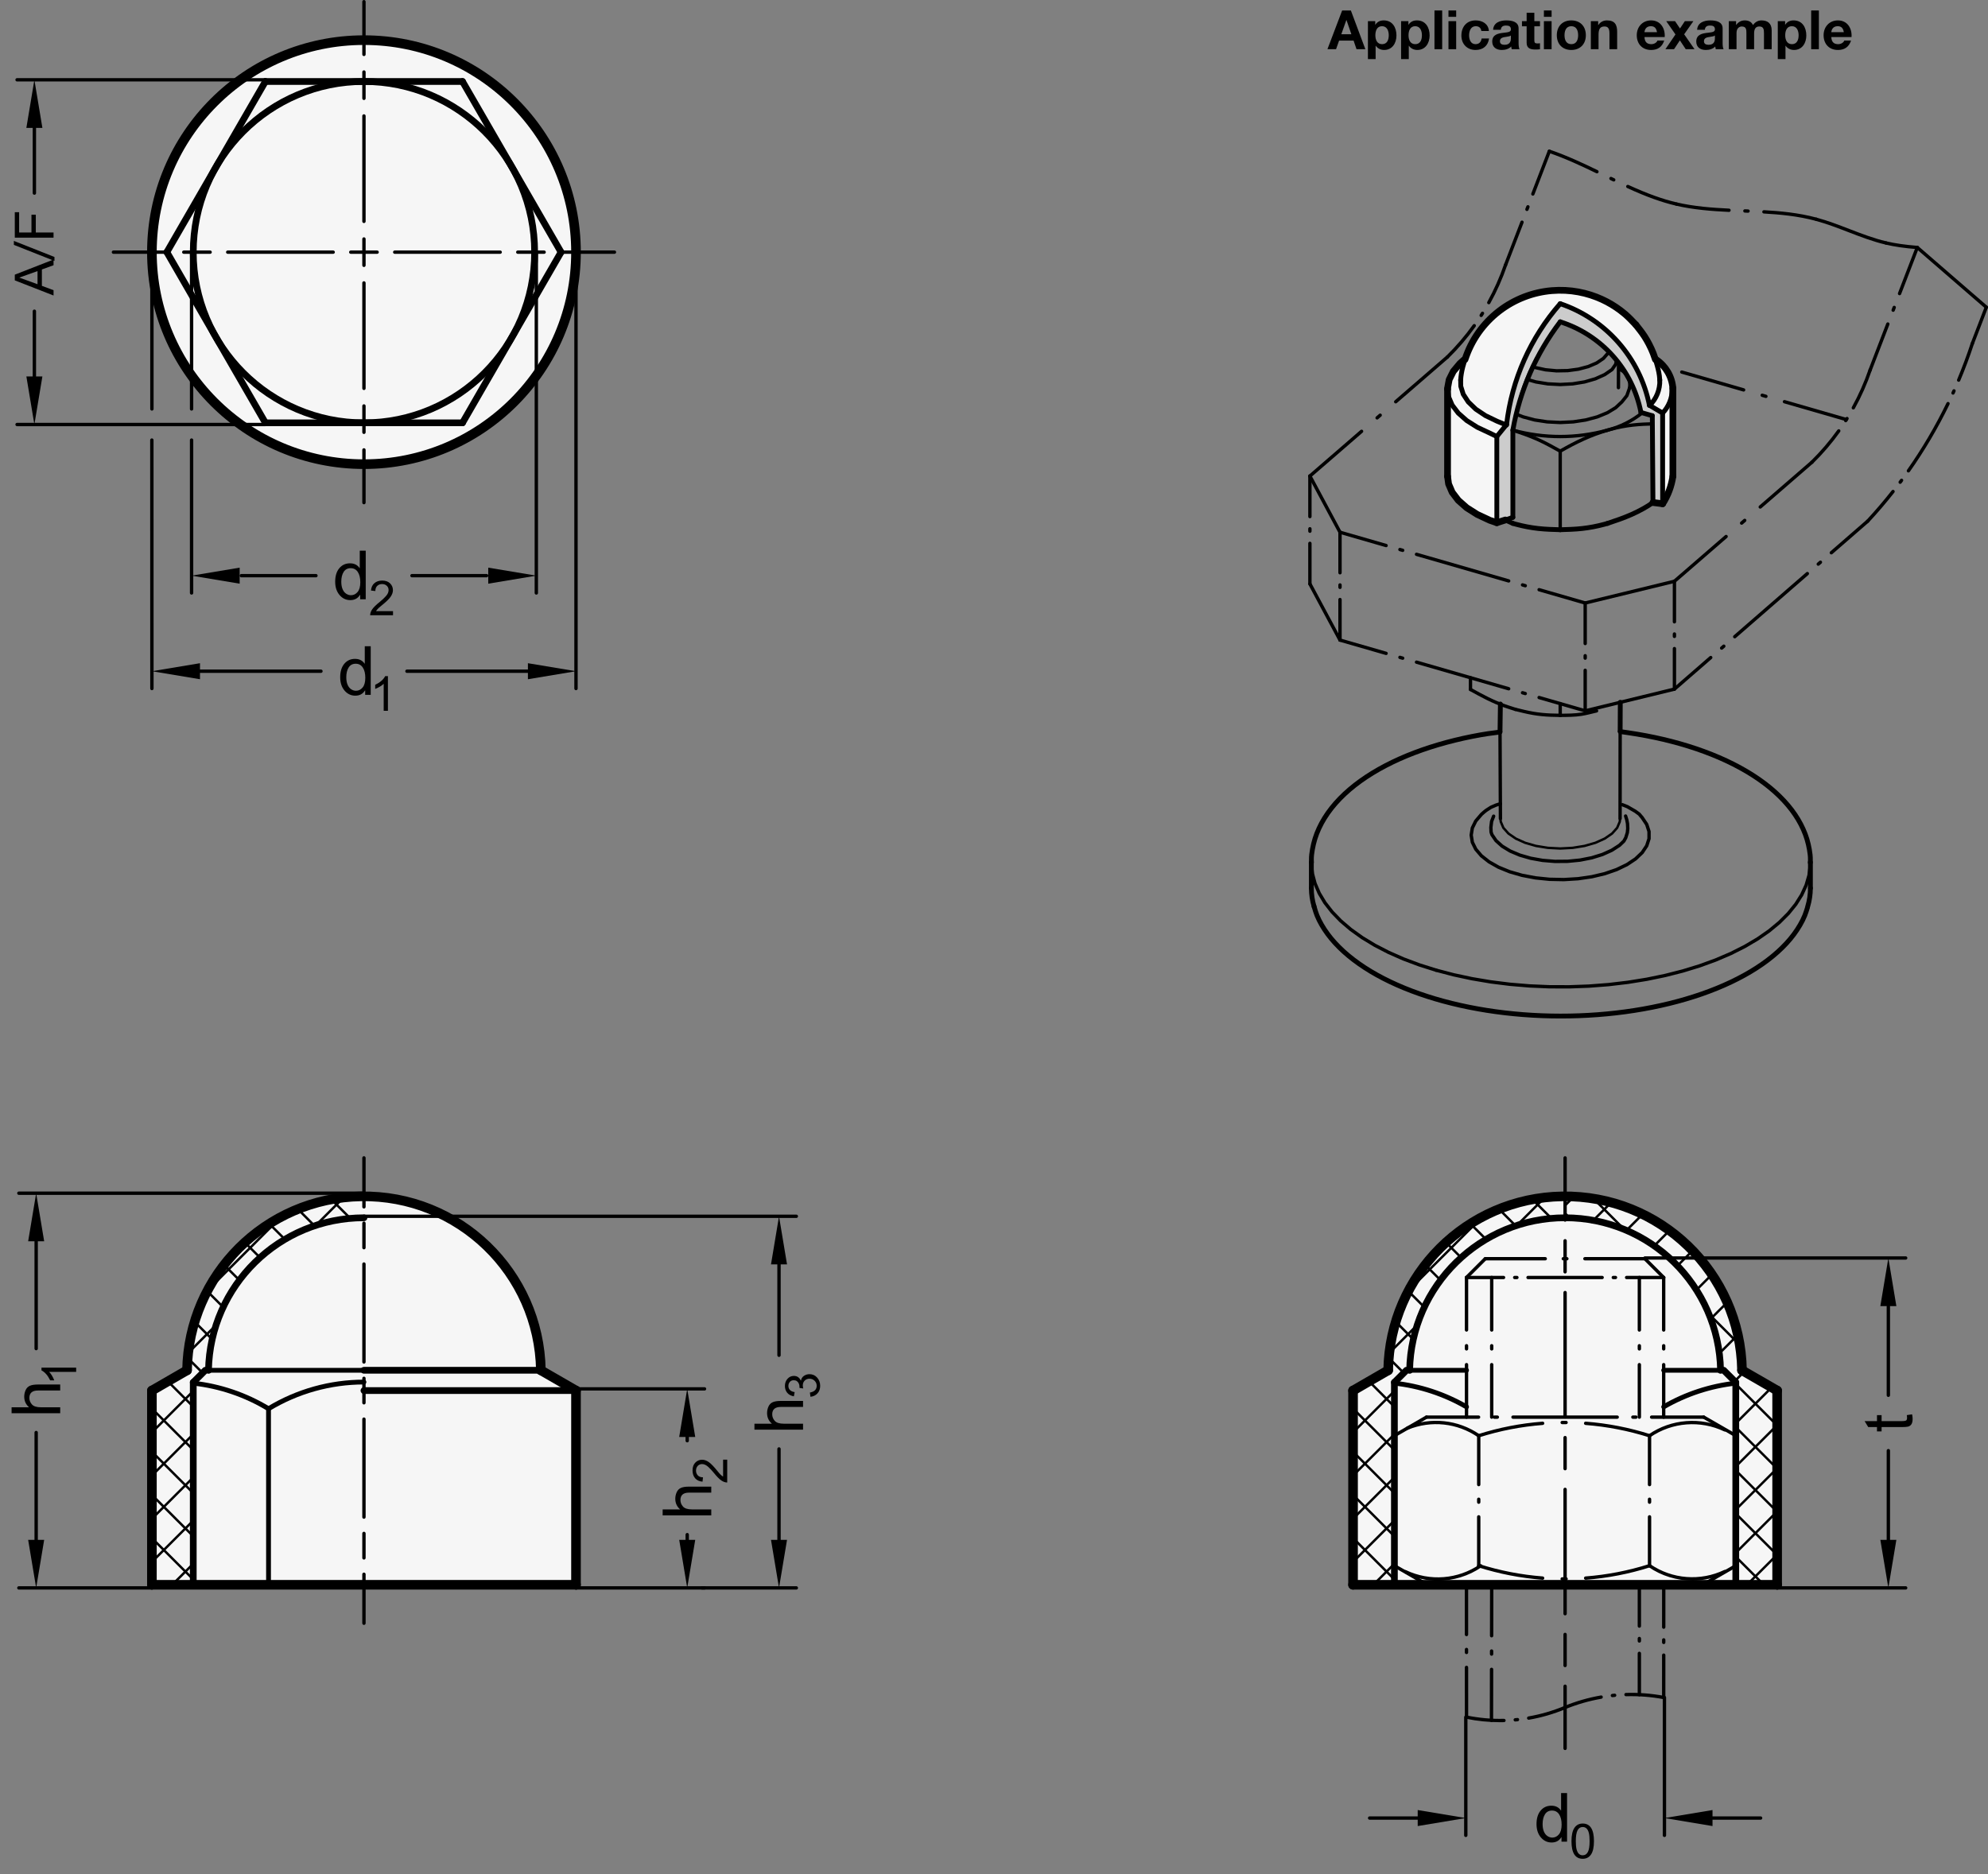 <?xml version="1.0" encoding="utf-8"?>
<!-- Generator: Adobe Illustrator 19.1.0, SVG Export Plug-In . SVG Version: 6.00 Build 0)  -->
<svg version="1.1" xmlns="http://www.w3.org/2000/svg" xmlns:xlink="http://www.w3.org/1999/xlink" x="0px" y="0px"
	 viewBox="0 0 293 276.254" enable-background="new 0 0 293 276.254" xml:space="preserve">
<rect x="0" y="0" width="293" height="276.254" fill="#808080" stroke="none"/>
<g id="MD_x5F_3_x5F_FUELLUNG_x5F_WS">
	<g id="LWPOLYLINE_17_">
		<path fill="#FFFFFF" d="M261.922,204.978l-5.177-2.989c-0.242-14.401-12.112-25.879-26.513-25.637
			c-14.06,0.236-25.401,11.577-25.637,25.637l-5.177,2.989v28.63h62.504V204.978z"/>
	</g>
	<g id="LWPOLYLINE_18_">
		<path fill="#FFFFFF" d="M215.938,52.88l-0.794,0.713l-0.975,1.163l-0.611,1.223l-0.234,1.255l-0.002,0.14v12.853l0.151,1.118
			l0.528,1.233l0.896,1.179l1.242,1.097l1.56,0.991l1.842,0.861l1.041,0.356l1.528-0.484l0.836-0.306V63.42
			c0.484-5.952,2.941-11.573,6.98-15.971c6.111,1.943,10.675,7.067,11.899,13.361l1.841,0.531l0.096,12.797l1.258,0.129
			c0.78-1.226,1.295-2.602,1.511-4.039V57.261c-0.131-1.773-1.097-3.378-2.601-4.326l-0.496-1.316l-0.659-1.319l-0.795-1.239
			l-0.902-1.167l-1.372-1.384l-0.748-0.624l-0.79-0.57l-0.825-0.518l-0.858-0.462l-0.887-0.404l-0.911-0.345l-0.932-0.284
			l-0.949-0.222l-0.962-0.159l-0.97-0.095L229.9,42.8l-0.974,0.034l-0.97,0.098l-0.961,0.162l-0.948,0.225l-0.931,0.287l-0.91,0.348
			l-0.885,0.407l-0.857,0.465l-0.824,0.521l-0.788,0.574l-0.748,0.625l-0.705,0.673l-0.659,0.718l-0.611,0.76l-0.56,0.798
			l-0.506,0.834l-0.447,0.865l-0.388,0.893L215.938,52.88z"/>
	</g>
	<g id="LWPOLYLINE_19_">
		<path fill="#FFFFFF" d="M84.893,204.978l-5.177-2.989c-0.242-14.401-12.112-25.879-26.513-25.637
			c-14.06,0.236-25.401,11.577-25.637,25.637l-5.177,2.989v28.63h62.504V204.978z"/>
	</g>
	<g id="CIRCLE_54_">
		<path fill="#FFFFFF" d="M22.389,37.169c0-17.26,13.992-31.252,31.252-31.252s31.252,13.992,31.252,31.252
			S70.901,68.421,53.641,68.421S22.389,54.429,22.389,37.169L22.389,37.169z"/>
	</g>
</g>
<g id="MD_x5F_3_x5F_FUELLUNG_x5F_GR">
	<g id="CIRCLE_2_">
		<path fill="#F6F6F6" d="M22.389,37.169c0-17.26,13.992-31.252,31.252-31.252s31.252,13.992,31.252,31.252
			S70.901,68.421,53.641,68.421S22.389,54.429,22.389,37.169L22.389,37.169z"/>
	</g>
	<g id="LWPOLYLINE_1_">
		<path fill="#F6F6F6" d="M84.893,204.978l-5.177-2.989c-0.242-14.401-12.112-25.879-26.513-25.637
			c-14.06,0.236-25.401,11.577-25.637,25.637l-5.177,2.989v28.63h62.504V204.978z"/>
	</g>
	<g id="LWPOLYLINE_14_">
		<path fill="#F6F6F6" d="M215.938,52.88l-0.794,0.713l-0.975,1.163l-0.611,1.223l-0.234,1.255l-0.002,0.14v12.853l0.151,1.118
			l0.528,1.233l0.896,1.179l1.242,1.097l1.56,0.991l1.842,0.861l1.041,0.356l1.528-0.484l0.836-0.306V63.42
			c0.484-5.952,2.941-11.573,6.98-15.971c6.111,1.943,10.675,7.067,11.899,13.361l1.841,0.531l0.096,12.797l1.258,0.129
			c0.78-1.226,1.295-2.602,1.511-4.039V57.261c-0.131-1.773-1.097-3.378-2.601-4.326l-0.496-1.316l-0.659-1.319l-0.795-1.239
			l-0.902-1.167l-1.372-1.384l-0.748-0.624l-0.79-0.57l-0.825-0.518l-0.858-0.462l-0.887-0.404l-0.911-0.345l-0.932-0.284
			l-0.949-0.222l-0.962-0.159l-0.97-0.095L229.9,42.8l-0.974,0.034l-0.97,0.098l-0.961,0.162l-0.948,0.225l-0.931,0.287l-0.91,0.348
			l-0.885,0.407l-0.857,0.465l-0.824,0.521l-0.788,0.574l-0.748,0.625l-0.705,0.673l-0.659,0.718l-0.611,0.76l-0.56,0.798
			l-0.506,0.834l-0.447,0.865l-0.388,0.893L215.938,52.88z"/>
	</g>
	<g id="LWPOLYLINE_16_">
		<path fill="#F6F6F6" d="M261.922,204.978l-5.177-2.989c-0.242-14.401-12.112-25.879-26.513-25.637
			c-14.06,0.236-25.401,11.577-25.637,25.637l-5.177,2.989v28.63h62.504V204.978z"/>
	</g>
</g>
<g id="MD_x5F_6_x5F_COLOR_x5F_K027">
	<g id="LWPOLYLINE_15_">
		<path fill="#CCCCCC" d="M229.951,47.435c6.111,1.943,10.675,7.067,11.899,13.361l1.841,0.531l0.071,12.811l1.283,0.116V60.887
			l-1.947-1.151c-1.396-6.98-6.406-12.687-13.147-14.974c-4.398,5.02-7.162,11.261-7.923,17.892l-1.421,1.689v12.706l1.646-0.527
			l0.718-0.263V63.406C223.456,57.454,225.912,51.833,229.951,47.435z"/>
	</g>
</g>
<g id="MD_x5F_1_x5F_070">
	<g id="CIRCLE">
		
			<path fill="none" stroke="#000000" stroke-width="0.992" stroke-linecap="round" stroke-linejoin="round" stroke-miterlimit="10" d="
			M28.483,37.169c0-13.894,11.263-25.157,25.157-25.157s25.157,11.263,25.157,25.157S67.535,62.327,53.641,62.327
			S28.483,51.063,28.483,37.169L28.483,37.169z"/>
	</g>
	<g id="LINE_3_">
		
			<line fill="none" stroke="#000000" stroke-width="0.992" stroke-linecap="round" stroke-linejoin="round" stroke-miterlimit="10" x1="39.116" y1="62.327" x2="24.592" y2="37.169"/>
	</g>
	<g id="LINE_4_">
		
			<line fill="none" stroke="#000000" stroke-width="0.992" stroke-linecap="round" stroke-linejoin="round" stroke-miterlimit="10" x1="24.592" y1="37.169" x2="39.116" y2="12.012"/>
	</g>
	<g id="LINE_5_">
		
			<line fill="none" stroke="#000000" stroke-width="0.992" stroke-linecap="round" stroke-linejoin="round" stroke-miterlimit="10" x1="39.116" y1="12.012" x2="68.166" y2="12.012"/>
	</g>
	<g id="LINE_6_">
		
			<line fill="none" stroke="#000000" stroke-width="0.992" stroke-linecap="round" stroke-linejoin="round" stroke-miterlimit="10" x1="68.166" y1="12.012" x2="82.69" y2="37.169"/>
	</g>
	<g id="LINE_7_">
		
			<line fill="none" stroke="#000000" stroke-width="0.992" stroke-linecap="round" stroke-linejoin="round" stroke-miterlimit="10" x1="82.69" y1="37.169" x2="68.166" y2="62.327"/>
	</g>
	<g id="LINE_8_">
		
			<line fill="none" stroke="#000000" stroke-width="0.992" stroke-linecap="round" stroke-linejoin="round" stroke-miterlimit="10" x1="68.166" y1="62.327" x2="39.116" y2="62.327"/>
	</g>
	<g id="LINE_13_">
		
			<line fill="none" stroke="#000000" stroke-width="0.992" stroke-linecap="round" stroke-linejoin="round" stroke-miterlimit="10" x1="28.483" y1="233.608" x2="28.483" y2="203.765"/>
	</g>
	<g id="LINE_14_">
		
			<line fill="none" stroke="#000000" stroke-width="0.992" stroke-linecap="round" stroke-linejoin="round" stroke-miterlimit="10" x1="30.259" y1="201.989" x2="28.483" y2="203.765"/>
	</g>
	<g id="LINE_15_">
		
			<line fill="none" stroke="#000000" stroke-width="0.992" stroke-linecap="round" stroke-linejoin="round" stroke-miterlimit="10" x1="53.641" y1="204.978" x2="84.893" y2="204.978"/>
	</g>
	<g id="ARC_1_">
		
			<path fill="none" stroke="#000000" stroke-width="0.992" stroke-linecap="round" stroke-linejoin="round" stroke-miterlimit="10" d="
			M53.641,179.509c-12.49,0-22.68,10.001-22.914,22.489"/>
	</g>
	<g id="LINE_18_">
		
			<line fill="none" stroke="#000000" stroke-width="0.992" stroke-linecap="round" stroke-linejoin="round" stroke-miterlimit="10" x1="53.641" y1="201.989" x2="79.716" y2="201.989"/>
	</g>
	<g id="SPLINE_1_">
		
			<path fill="none" stroke="#000000" stroke-width="0.992" stroke-linecap="round" stroke-linejoin="round" stroke-miterlimit="10" d="
			M243.979,52.983c-0.098-0.304-0.204-0.605-0.321-0.901c-0.18-0.456-0.386-0.902-0.612-1.339c-0.198-0.382-0.41-0.757-0.643-1.118
			c-0.394-0.608-0.846-1.177-1.299-1.745"/>
	</g>
	<g id="SPLINE_2_">
		
			<path fill="none" stroke="#000000" stroke-width="0.992" stroke-linecap="round" stroke-linejoin="round" stroke-miterlimit="10" d="
			M241.104,47.881c-0.51-0.542-1.019-1.083-1.58-1.568c-0.233-0.201-0.474-0.392-0.721-0.576c-0.411-0.307-0.838-0.594-1.278-0.858
			c-0.464-0.278-0.943-0.53-1.435-0.755c-0.534-0.244-1.083-0.457-1.642-0.636c-0.591-0.189-1.194-0.341-1.804-0.454
			c-0.637-0.118-1.281-0.194-1.928-0.228c-0.668-0.035-1.338-0.024-2.005,0.033c-0.684,0.058-1.363,0.163-2.032,0.315
			c-0.682,0.155-1.354,0.359-2.007,0.61c-0.664,0.255-1.31,0.557-1.93,0.905c-0.629,0.352-1.232,0.751-1.803,1.191
			c-0.578,0.446-1.123,0.935-1.628,1.462c-0.512,0.533-0.983,1.105-1.41,1.709c-0.433,0.612-0.82,1.258-1.152,1.929
			c-0.325,0.655-0.598,1.336-0.829,2.032"/>
	</g>
	<g id="LINE_45_">
		
			<line fill="none" stroke="#000000" stroke-width="0.992" stroke-linecap="round" stroke-linejoin="round" stroke-miterlimit="10" x1="213.346" y1="57.361" x2="213.346" y2="70.214"/>
	</g>
	<g id="LINE_46_">
		
			<line fill="none" stroke="#000000" stroke-width="0.992" stroke-linecap="round" stroke-linejoin="round" stroke-miterlimit="10" x1="246.557" y1="70.214" x2="246.557" y2="57.248"/>
	</g>
	<g id="LWPOLYLINE_4_">
		
			<polyline fill="none" stroke="#000000" stroke-width="0.992" stroke-linecap="round" stroke-linejoin="round" stroke-miterlimit="10" points="
			213.346,57.361 213.349,57.221 213.583,55.965 214.194,54.742 215.169,53.579 215.737,53.069 		"/>
	</g>
	<g id="ARC_8_">
		
			<path fill="none" stroke="#000000" stroke-width="0.992" stroke-linecap="round" stroke-linejoin="round" stroke-miterlimit="10" d="
			M246.557,57.248c-0.127-1.71-1.03-3.268-2.45-4.227"/>
	</g>
	<g id="LINE_54_">
		
			<line fill="none" stroke="#000000" stroke-width="0.992" stroke-linecap="round" stroke-linejoin="round" stroke-miterlimit="10" x1="220.608" y1="77.049" x2="221.863" y2="76.652"/>
	</g>
	<g id="ARC_9_">
		
			<path fill="none" stroke="#000000" stroke-width="0.992" stroke-linecap="round" stroke-linejoin="round" stroke-miterlimit="10" d="
			M245.045,74.254c0.785-1.224,1.3-2.601,1.511-4.039"/>
	</g>
	<g id="LWPOLYLINE_5_">
		
			<polyline fill="none" stroke="#000000" stroke-width="0.992" stroke-linecap="round" stroke-linejoin="round" stroke-miterlimit="10" points="
			213.346,70.214 213.498,71.333 214.026,72.566 214.922,73.744 216.164,74.842 217.725,75.832 219.567,76.693 220.608,77.049 		"/>
	</g>
	<g id="LINE_58_">
		
			<line fill="none" stroke="#000000" stroke-width="0.992" stroke-linecap="round" stroke-linejoin="round" stroke-miterlimit="10" x1="243.622" y1="74.076" x2="245.045" y2="74.254"/>
	</g>
	<g id="LINE_92_">
		
			<line fill="none" stroke="#000000" stroke-width="0.992" stroke-linecap="round" stroke-linejoin="round" stroke-miterlimit="10" x1="205.513" y1="233.608" x2="205.513" y2="203.765"/>
	</g>
	<g id="LINE_93_">
		
			<line fill="none" stroke="#000000" stroke-width="0.992" stroke-linecap="round" stroke-linejoin="round" stroke-miterlimit="10" x1="207.288" y1="201.989" x2="205.513" y2="203.765"/>
	</g>
	<g id="ARC_21_">
		
			<path fill="none" stroke="#000000" stroke-width="0.992" stroke-linecap="round" stroke-linejoin="round" stroke-miterlimit="10" d="
			M230.67,179.509c-12.49,0-22.68,10.001-22.914,22.489"/>
	</g>
	<g id="LINE_101_">
		
			<line fill="none" stroke="#000000" stroke-width="0.992" stroke-linecap="round" stroke-linejoin="round" stroke-miterlimit="10" x1="255.827" y1="233.608" x2="255.827" y2="203.765"/>
	</g>
	<g id="LINE_102_">
		
			<line fill="none" stroke="#000000" stroke-width="0.992" stroke-linecap="round" stroke-linejoin="round" stroke-miterlimit="10" x1="254.052" y1="201.989" x2="255.827" y2="203.765"/>
	</g>
	<g id="ARC_23_">
		
			<path fill="none" stroke="#000000" stroke-width="0.992" stroke-linecap="round" stroke-linejoin="round" stroke-miterlimit="10" d="
			M253.584,201.998c-0.234-12.488-10.424-22.489-22.914-22.489"/>
	</g>
</g>
<g id="MD_x5F_2_x5F_MITTELLINIE">
	<g id="LINE">
		<path d="M53.641,239.525c-0.137,0-0.248-0.111-0.248-0.248v-7.222c0-0.137,0.111-0.248,0.248-0.248s0.248,0.111,0.248,0.248v7.222
			C53.889,239.414,53.778,239.525,53.641,239.525z M53.641,229.896c-0.137,0-0.248-0.111-0.248-0.248v-3.61
			c0-0.137,0.111-0.248,0.248-0.248s0.248,0.111,0.248,0.248v3.61C53.889,229.785,53.778,229.896,53.641,229.896z M53.641,223.88
			c-0.137,0-0.248-0.111-0.248-0.248v-14.442c0-0.137,0.111-0.248,0.248-0.248s0.248,0.111,0.248,0.248v14.442
			C53.889,223.769,53.778,223.88,53.641,223.88z M53.641,207.031c-0.137,0-0.248-0.111-0.248-0.248v-3.611
			c0-0.137,0.111-0.248,0.248-0.248s0.248,0.111,0.248,0.248v3.611C53.889,206.92,53.778,207.031,53.641,207.031z M53.641,201.014
			c-0.137,0-0.248-0.111-0.248-0.248v-14.441c0-0.137,0.111-0.248,0.248-0.248s0.248,0.111,0.248,0.248v14.441
			C53.889,200.902,53.778,201.014,53.641,201.014z M53.641,184.165c-0.137,0-0.248-0.111-0.248-0.248v-3.61
			c0-0.137,0.111-0.248,0.248-0.248s0.248,0.111,0.248,0.248v3.61C53.889,184.054,53.778,184.165,53.641,184.165z M53.641,178.147
			c-0.137,0-0.248-0.111-0.248-0.248v-7.221c0-0.137,0.111-0.248,0.248-0.248s0.248,0.111,0.248,0.248v7.221
			C53.889,178.036,53.778,178.147,53.641,178.147z"/>
	</g>
	<g id="LINE_1_">
		<path d="M53.641,74.338c-0.137,0-0.248-0.111-0.248-0.248v-7.773c0-0.137,0.111-0.248,0.248-0.248s0.248,0.111,0.248,0.248v7.773
			C53.889,74.228,53.778,74.338,53.641,74.338z M53.641,63.974c-0.137,0-0.248-0.111-0.248-0.248v-3.887
			c0-0.137,0.111-0.248,0.248-0.248s0.248,0.111,0.248,0.248v3.887C53.889,63.863,53.778,63.974,53.641,63.974z M53.641,57.497
			c-0.137,0-0.248-0.111-0.248-0.248V41.703c0-0.137,0.111-0.248,0.248-0.248s0.248,0.111,0.248,0.248v15.545
			C53.889,57.386,53.778,57.497,53.641,57.497z M53.641,39.36c-0.137,0-0.248-0.111-0.248-0.248v-3.887
			c0-0.137,0.111-0.248,0.248-0.248s0.248,0.111,0.248,0.248v3.887C53.889,39.25,53.778,39.36,53.641,39.36z M53.641,32.883
			c-0.137,0-0.248-0.111-0.248-0.248V17.089c0-0.137,0.111-0.248,0.248-0.248s0.248,0.111,0.248,0.248v15.546
			C53.889,32.772,53.778,32.883,53.641,32.883z M53.641,14.746c-0.137,0-0.248-0.111-0.248-0.248v-3.886
			c0-0.137,0.111-0.248,0.248-0.248s0.248,0.111,0.248,0.248v3.886C53.889,14.635,53.778,14.746,53.641,14.746z M53.641,8.269
			c-0.137,0-0.248-0.111-0.248-0.248V0.248C53.393,0.111,53.504,0,53.641,0s0.248,0.111,0.248,0.248v7.773
			C53.889,8.158,53.778,8.269,53.641,8.269z"/>
	</g>
	<g id="LINE_2_">
		<path d="M90.562,37.418h-7.773c-0.137,0-0.248-0.111-0.248-0.248s0.111-0.248,0.248-0.248h7.773c0.137,0,0.248,0.111,0.248,0.248
			S90.699,37.418,90.562,37.418z M80.198,37.418h-3.887c-0.137,0-0.248-0.111-0.248-0.248s0.111-0.248,0.248-0.248h3.887
			c0.137,0,0.248,0.111,0.248,0.248S80.335,37.418,80.198,37.418z M73.72,37.418H58.175c-0.137,0-0.248-0.111-0.248-0.248
			s0.111-0.248,0.248-0.248H73.72c0.137,0,0.248,0.111,0.248,0.248S73.857,37.418,73.72,37.418z M55.584,37.418h-3.887
			c-0.137,0-0.248-0.111-0.248-0.248s0.111-0.248,0.248-0.248h3.887c0.137,0,0.248,0.111,0.248,0.248S55.721,37.418,55.584,37.418z
			 M49.106,37.418H33.561c-0.137,0-0.248-0.111-0.248-0.248s0.111-0.248,0.248-0.248h15.546c0.137,0,0.248,0.111,0.248,0.248
			S49.244,37.418,49.106,37.418z M30.97,37.418h-3.886c-0.137,0-0.248-0.111-0.248-0.248s0.111-0.248,0.248-0.248h3.886
			c0.137,0,0.248,0.111,0.248,0.248S31.107,37.418,30.97,37.418z M24.493,37.418H16.72c-0.137,0-0.248-0.111-0.248-0.248
			s0.111-0.248,0.248-0.248h7.773c0.137,0,0.248,0.111,0.248,0.248S24.63,37.418,24.493,37.418z"/>
	</g>
	<g id="LINE_87_">
		<path d="M230.67,257.973c-0.137,0-0.248-0.111-0.248-0.248v-9.163c0-0.137,0.111-0.248,0.248-0.248s0.248,0.111,0.248,0.248v9.163
			C230.918,257.861,230.807,257.973,230.67,257.973z M230.67,245.755c-0.137,0-0.248-0.111-0.248-0.248v-4.581
			c0-0.137,0.111-0.248,0.248-0.248s0.248,0.111,0.248,0.248v4.581C230.918,245.644,230.807,245.755,230.67,245.755z M230.67,238.12
			c-0.137,0-0.248-0.111-0.248-0.248v-18.326c0-0.137,0.111-0.248,0.248-0.248s0.248,0.111,0.248,0.248v18.326
			C230.918,238.009,230.807,238.12,230.67,238.12z M230.67,216.74c-0.137,0-0.248-0.111-0.248-0.248v-4.581
			c0-0.137,0.111-0.248,0.248-0.248s0.248,0.111,0.248,0.248v4.581C230.918,216.629,230.807,216.74,230.67,216.74z M230.67,209.105
			c-0.137,0-0.248-0.111-0.248-0.248v-18.325c0-0.137,0.111-0.248,0.248-0.248s0.248,0.111,0.248,0.248v18.325
			C230.918,208.993,230.807,209.105,230.67,209.105z M230.67,187.725c-0.137,0-0.248-0.111-0.248-0.248v-4.581
			c0-0.137,0.111-0.248,0.248-0.248s0.248,0.111,0.248,0.248v4.581C230.918,187.613,230.807,187.725,230.67,187.725z M230.67,180.09
			c-0.137,0-0.248-0.111-0.248-0.248v-9.163c0-0.137,0.111-0.248,0.248-0.248s0.248,0.111,0.248,0.248v9.163
			C230.918,179.979,230.807,180.09,230.67,180.09z"/>
	</g>
</g>
<g id="MD_x5F_1_x5F_100">
	<g id="CIRCLE_1_">
		
			<path fill="none" stroke="#000000" stroke-width="1.417" stroke-linecap="round" stroke-linejoin="round" stroke-miterlimit="10" d="
			M22.389,37.169c0-17.26,13.992-31.252,31.252-31.252s31.252,13.992,31.252,31.252S70.901,68.421,53.641,68.421
			S22.389,54.429,22.389,37.169L22.389,37.169z"/>
	</g>
	<g id="LINE_9_">
		
			<line fill="none" stroke="#000000" stroke-width="1.417" stroke-linecap="round" stroke-linejoin="round" stroke-miterlimit="10" x1="84.893" y1="233.608" x2="22.389" y2="233.608"/>
	</g>
	<g id="LINE_10_">
		
			<line fill="none" stroke="#000000" stroke-width="1.417" stroke-linecap="round" stroke-linejoin="round" stroke-miterlimit="10" x1="22.389" y1="204.978" x2="22.389" y2="233.608"/>
	</g>
	<g id="LINE_11_">
		
			<line fill="none" stroke="#000000" stroke-width="1.417" stroke-linecap="round" stroke-linejoin="round" stroke-miterlimit="10" x1="27.566" y1="201.989" x2="22.389" y2="204.978"/>
	</g>
	<g id="LINE_16_">
		
			<line fill="none" stroke="#000000" stroke-width="1.417" stroke-linecap="round" stroke-linejoin="round" stroke-miterlimit="10" x1="84.893" y1="204.978" x2="84.893" y2="233.608"/>
	</g>
	<g id="LINE_17_">
		
			<line fill="none" stroke="#000000" stroke-width="1.417" stroke-linecap="round" stroke-linejoin="round" stroke-miterlimit="10" x1="79.716" y1="201.989" x2="84.893" y2="204.978"/>
	</g>
	<g id="ARC">
		
			<path fill="none" stroke="#000000" stroke-width="1.417" stroke-linecap="round" stroke-linejoin="round" stroke-miterlimit="10" d="
			M79.716,201.989c-0.242-14.401-12.112-25.879-26.513-25.637c-14.06,0.236-25.401,11.577-25.637,25.637"/>
	</g>
	<g id="LINE_88_">
		
			<line fill="none" stroke="#000000" stroke-width="1.417" stroke-linecap="round" stroke-linejoin="round" stroke-miterlimit="10" x1="261.922" y1="233.608" x2="199.418" y2="233.608"/>
	</g>
	<g id="LINE_89_">
		
			<line fill="none" stroke="#000000" stroke-width="1.417" stroke-linecap="round" stroke-linejoin="round" stroke-miterlimit="10" x1="199.418" y1="204.978" x2="199.418" y2="233.608"/>
	</g>
	<g id="LINE_90_">
		
			<line fill="none" stroke="#000000" stroke-width="1.417" stroke-linecap="round" stroke-linejoin="round" stroke-miterlimit="10" x1="204.595" y1="201.989" x2="199.418" y2="204.978"/>
	</g>
	<g id="LINE_94_">
		
			<line fill="none" stroke="#000000" stroke-width="1.417" stroke-linecap="round" stroke-linejoin="round" stroke-miterlimit="10" x1="261.922" y1="204.978" x2="261.922" y2="233.608"/>
	</g>
	<g id="LINE_95_">
		
			<line fill="none" stroke="#000000" stroke-width="1.417" stroke-linecap="round" stroke-linejoin="round" stroke-miterlimit="10" x1="256.745" y1="201.989" x2="261.922" y2="204.978"/>
	</g>
	<g id="ARC_20_">
		
			<path fill="none" stroke="#000000" stroke-width="1.417" stroke-linecap="round" stroke-linejoin="round" stroke-miterlimit="10" d="
			M256.745,201.989c-0.242-14.401-12.112-25.879-26.513-25.637c-14.06,0.236-25.401,11.577-25.637,25.637"/>
	</g>
</g>
<g id="MD_x5F_1_x5F_050">
	<g id="LINE_12_">
		
			<line fill="none" stroke="#000000" stroke-width="0.709" stroke-linecap="round" stroke-linejoin="round" stroke-miterlimit="10" x1="30.259" y1="201.989" x2="53.641" y2="201.989"/>
	</g>
	<g id="SPLINE">
		
			<path fill="none" stroke="#000000" stroke-width="0.709" stroke-linecap="round" stroke-linejoin="round" stroke-miterlimit="10" d="
			M244.617,56.02c-0.002-0.047-0.004-0.095-0.006-0.142c-0.035-0.67-0.186-1.331-0.363-1.981c-0.082-0.301-0.168-0.6-0.263-0.896"/>
	</g>
	<g id="SPLINE_3_">
		
			<path fill="none" stroke="#000000" stroke-width="0.709" stroke-linecap="round" stroke-linejoin="round" stroke-miterlimit="10" d="
			M215.9,53.045c-0.003,0.011-0.007,0.021-0.01,0.032c-0.215,0.659-0.394,1.331-0.504,1.986c-0.049,0.292-0.084,0.581-0.109,0.961"
			/>
	</g>
	<g id="LINE_47_">
		
			<line fill="none" stroke="#000000" stroke-width="0.709" stroke-linecap="round" stroke-linejoin="round" stroke-miterlimit="10" x1="238.786" y1="107.771" x2="238.805" y2="103.523"/>
	</g>
	<g id="LINE_49_">
		
			<line fill="none" stroke="#000000" stroke-width="0.709" stroke-linecap="round" stroke-linejoin="round" stroke-miterlimit="10" x1="221.135" y1="103.778" x2="221.078" y2="107.793"/>
	</g>
	<g id="SPLINE_4_">
		
			<path fill="none" stroke="#000000" stroke-width="0.709" stroke-linecap="round" stroke-linejoin="round" stroke-miterlimit="10" d="
			M266.807,127.155c0.007-0.135,0.014-0.269,0.016-0.404c0.007-0.51-0.059-1.02-0.149-1.525c-0.09-0.506-0.203-1.007-0.352-1.502
			c-0.15-0.499-0.335-0.991-0.551-1.474c-0.219-0.491-0.47-0.972-0.75-1.443c-0.286-0.481-0.604-0.951-0.95-1.409
			c-0.354-0.468-0.738-0.924-1.15-1.368c-0.42-0.452-0.869-0.891-1.346-1.318c-0.484-0.432-0.996-0.852-1.535-1.258
			c-0.544-0.409-1.115-0.805-1.712-1.187c-0.599-0.383-1.225-0.753-1.875-1.108c-0.65-0.355-1.325-0.696-2.023-1.022
			c-0.697-0.325-1.417-0.636-2.157-0.931c-0.739-0.295-1.499-0.574-2.278-0.838c-0.777-0.263-1.573-0.51-2.385-0.741
			c-0.811-0.23-1.638-0.444-2.479-0.642c-0.84-0.197-1.694-0.378-2.56-0.541c-0.865-0.163-1.741-0.308-2.627-0.438
			c-0.095-0.014-0.19-0.028-1.154-0.166"/>
	</g>
	<g id="SPLINE_5_">
		
			<path fill="none" stroke="#000000" stroke-width="0.709" stroke-linecap="round" stroke-linejoin="round" stroke-miterlimit="10" d="
			M221.08,107.909c-1.534,0.189-2.184,0.292-2.828,0.405c-0.871,0.153-1.73,0.324-2.576,0.512c-0.847,0.188-1.681,0.392-2.499,0.613
			c-0.82,0.221-1.623,0.459-2.409,0.712c-0.787,0.254-1.557,0.524-2.306,0.809c-0.751,0.286-1.482,0.588-2.19,0.904
			c-0.711,0.317-1.399,0.65-2.063,0.997c-0.666,0.348-1.308,0.71-1.924,1.087c-0.617,0.378-1.209,0.769-1.773,1.175
			c-0.564,0.406-1.101,0.826-1.609,1.26c-0.506,0.433-0.984,0.879-1.43,1.339c-0.444,0.457-0.856,0.927-1.237,1.41
			c-0.376,0.477-0.72,0.967-1.03,1.469c-0.305,0.493-0.576,0.998-0.813,1.513c-0.232,0.504-0.431,1.018-0.591,1.539
			c-0.157,0.51-0.276,1.027-0.37,1.549c-0.092,0.512-0.161,1.029-0.153,1.545c0.002,0.118,0.008,0.237,0.013,0.355"/>
	</g>
	<g id="LINE_50_">
		
			<line fill="none" stroke="#000000" stroke-width="0.709" stroke-linecap="round" stroke-linejoin="round" stroke-miterlimit="10" x1="266.827" y1="130.918" x2="266.827" y2="127.087"/>
	</g>
	<g id="LINE_51_">
		
			<line fill="none" stroke="#000000" stroke-width="0.709" stroke-linecap="round" stroke-linejoin="round" stroke-miterlimit="10" x1="193.273" y1="127.087" x2="193.273" y2="130.918"/>
	</g>
	<g id="SPLINE_6_">
		
			<path fill="none" stroke="#000000" stroke-width="0.709" stroke-linecap="round" stroke-linejoin="round" stroke-miterlimit="10" d="
			M193.674,133.623c0.165,0.578,0.286,0.961,0.438,1.34c0.188,0.466,0.422,0.926,0.685,1.379c0.265,0.457,0.559,0.907,0.886,1.349
			c0.329,0.446,0.691,0.883,1.083,1.312c0.395,0.431,0.82,0.854,1.275,1.266c0.457,0.414,0.944,0.818,1.46,1.212
			c0.517,0.394,1.062,0.778,1.634,1.15c0.573,0.372,1.173,0.733,1.798,1.081c0.625,0.348,1.276,0.684,1.951,1.006
			c0.674,0.322,1.372,0.631,2.092,0.926c0.719,0.295,1.46,0.575,2.22,0.841c0.76,0.266,1.539,0.517,2.336,0.753
			c0.796,0.236,1.61,0.456,2.439,0.66c0.828,0.204,1.672,0.393,2.528,0.565c0.856,0.172,1.724,0.328,2.603,0.467
			c0.879,0.139,1.767,0.261,2.664,0.366c0.896,0.105,1.801,0.193,2.71,0.264c0.909,0.071,1.824,0.124,2.741,0.16
			c0.917,0.036,1.837,0.054,2.757,0.055c0.92,0.001,1.84-0.016,2.757-0.05c0.917-0.034,1.832-0.085,2.742-0.154
			c0.91-0.069,1.815-0.155,2.712-0.258c0.897-0.103,1.787-0.223,2.666-0.36c0.88-0.137,1.749-0.291,2.606-0.461
			c0.857-0.17,1.702-0.357,2.532-0.559c0.83-0.203,1.645-0.421,2.443-0.655c0.798-0.234,1.579-0.483,2.341-0.747
			c0.762-0.264,1.505-0.543,2.226-0.836c0.722-0.293,1.422-0.6,2.098-0.921c0.677-0.321,1.331-0.655,1.959-1.001
			c0.629-0.347,1.232-0.706,1.809-1.077c0.577-0.371,1.127-0.755,1.648-1.149c0.521-0.394,1.014-0.8,1.477-1.215
			c0.462-0.415,0.894-0.84,1.295-1.275c0.4-0.434,0.769-0.876,1.104-1.327c0.334-0.449,0.634-0.907,0.905-1.371
			c0.269-0.461,0.509-0.929,0.699-1.405c0.149-0.372,0.267-0.749,0.385-1.126"/>
	</g>
	<g id="ARC_2_">
		
			<path fill="none" stroke="#000000" stroke-width="0.709" stroke-linecap="round" stroke-linejoin="round" stroke-miterlimit="10" d="
			M243.098,59.737c-1.396-6.98-6.406-12.687-13.147-14.974"/>
	</g>
	<g id="ARC_3_">
		
			<path fill="none" stroke="#000000" stroke-width="0.709" stroke-linecap="round" stroke-linejoin="round" stroke-miterlimit="10" d="
			M229.951,44.762c-4.383,4.998-7.14,11.211-7.905,17.814"/>
	</g>
	<g id="LWPOLYLINE_2_">
		
			<polyline fill="none" stroke="#000000" stroke-width="0.709" stroke-linecap="round" stroke-linejoin="round" stroke-miterlimit="10" points="
			222.029,62.654 220.642,62.091 218.925,61.263 217.499,60.307 216.401,59.248 215.66,58.115 215.295,56.936 215.277,56.024 		"/>
	</g>
	<g id="ARC_4_">
		
			<path fill="none" stroke="#000000" stroke-width="0.709" stroke-linecap="round" stroke-linejoin="round" stroke-miterlimit="10" d="
			M243.122,59.771c1.007-0.981,1.553-2.341,1.504-3.746"/>
	</g>
	<g id="ARC_5_">
		
			<path fill="none" stroke="#000000" stroke-width="0.709" stroke-linecap="round" stroke-linejoin="round" stroke-miterlimit="10" d="
			M241.85,60.796c-1.224-6.295-5.788-11.419-11.899-13.361"/>
	</g>
	<g id="ARC_6_">
		
			<path fill="none" stroke="#000000" stroke-width="0.709" stroke-linecap="round" stroke-linejoin="round" stroke-miterlimit="10" d="
			M229.951,47.435c-3.569,4.69-5.963,10.166-6.98,15.971"/>
	</g>
	<g id="LINE_52_">
		
			<line fill="none" stroke="#000000" stroke-width="0.709" stroke-linecap="round" stroke-linejoin="round" stroke-miterlimit="10" x1="245.045" y1="60.887" x2="243.098" y2="59.737"/>
	</g>
	<g id="LINE_53_">
		
			<line fill="none" stroke="#000000" stroke-width="0.709" stroke-linecap="round" stroke-linejoin="round" stroke-miterlimit="10" x1="220.608" y1="64.343" x2="222.044" y2="62.576"/>
	</g>
	<g id="LWPOLYLINE_3_">
		
			<polyline fill="none" stroke="#000000" stroke-width="0.709" stroke-linecap="round" stroke-linejoin="round" stroke-miterlimit="10" points="
			220.608,64.343 219.567,63.84 217.725,62.979 216.164,61.988 214.922,60.891 214.026,59.712 213.498,58.48 213.36,57.32 		"/>
	</g>
	<g id="ARC_7_">
		
			<path fill="none" stroke="#000000" stroke-width="0.709" stroke-linecap="round" stroke-linejoin="round" stroke-miterlimit="10" d="
			M245.045,60.887c0.894-0.943,1.399-2.19,1.413-3.489"/>
	</g>
	<g id="LINE_55_">
		
			<line fill="none" stroke="#000000" stroke-width="0.709" stroke-linecap="round" stroke-linejoin="round" stroke-miterlimit="10" x1="221.863" y1="76.652" x2="222.971" y2="76.259"/>
	</g>
	<g id="LINE_56_">
		
			<line fill="none" stroke="#000000" stroke-width="0.709" stroke-linecap="round" stroke-linejoin="round" stroke-miterlimit="10" x1="220.608" y1="77.049" x2="220.608" y2="64.343"/>
	</g>
	<g id="LINE_57_">
		
			<line fill="none" stroke="#000000" stroke-width="0.709" stroke-linecap="round" stroke-linejoin="round" stroke-miterlimit="10" x1="245.045" y1="74.254" x2="245.045" y2="60.887"/>
	</g>
	<g id="LINE_59_">
		
			<line fill="none" stroke="#000000" stroke-width="0.709" stroke-linecap="round" stroke-linejoin="round" stroke-miterlimit="10" x1="243.525" y1="61.279" x2="243.622" y2="74.076"/>
	</g>
	<g id="LINE_60_">
		
			<line fill="none" stroke="#000000" stroke-width="0.709" stroke-linecap="round" stroke-linejoin="round" stroke-miterlimit="10" x1="243.525" y1="61.279" x2="241.85" y2="60.796"/>
	</g>
	<g id="SPLINE_7_">
		
			<path fill="none" stroke="#000000" stroke-width="0.709" stroke-linecap="round" stroke-linejoin="round" stroke-miterlimit="10" d="
			M222.971,77.15c0.165,0.046,0.331,0.093,0.496,0.137c1.088,0.292,2.176,0.498,3.247,0.616c1.091,0.121,2.164,0.151,3.237,0.181"/>
	</g>
	<g id="LINE_61_">
		
			<line fill="none" stroke="#000000" stroke-width="0.709" stroke-linecap="round" stroke-linejoin="round" stroke-miterlimit="10" x1="221.863" y1="76.652" x2="222.971" y2="77.15"/>
	</g>
	<g id="SPLINE_11_">
		
			<path fill="none" stroke="#000000" stroke-width="0.709" stroke-linecap="round" stroke-linejoin="round" stroke-miterlimit="10" d="
			M243.622,74.076c-0.844,0.608-1.977,1.237-3.13,1.75c-1.174,0.522-2.367,0.923-3.56,1.324"/>
	</g>
	<g id="SPLINE_12_">
		
			<path fill="none" stroke="#000000" stroke-width="0.709" stroke-linecap="round" stroke-linejoin="round" stroke-miterlimit="10" d="
			M236.931,77.15c-0.165,0.046-0.331,0.093-0.496,0.137c-1.088,0.292-2.176,0.498-3.247,0.616c-1.091,0.121-2.164,0.151-3.237,0.181
			"/>
	</g>
	<g id="ARC_13_">
		
			<path fill="none" stroke="#000000" stroke-width="0.709" stroke-linecap="round" stroke-linejoin="round" stroke-miterlimit="10" d="
			M193.273,130.918c0.002,0.916,0.137,1.827,0.4,2.705"/>
	</g>
	<g id="ARC_14_">
		
			<path fill="none" stroke="#000000" stroke-width="0.709" stroke-linecap="round" stroke-linejoin="round" stroke-miterlimit="10" d="
			M266.425,133.629c0.264-0.88,0.399-1.793,0.402-2.711"/>
	</g>
	<g id="LINE_81_">
		
			<line fill="none" stroke="#000000" stroke-width="0.709" stroke-linecap="round" stroke-linejoin="round" stroke-miterlimit="10" x1="222.971" y1="76.259" x2="222.971" y2="63.406"/>
	</g>
	<g id="ARC_16_">
		
			<path fill="none" stroke="#000000" stroke-width="0.709" stroke-linecap="round" stroke-linejoin="round" stroke-miterlimit="10" d="
			M53.641,203.724c-4.959,0-9.824,1.36-14.064,3.933"/>
	</g>
	<g id="LINE_82_">
		
			<line fill="none" stroke="#000000" stroke-width="0.709" stroke-linecap="round" stroke-linejoin="round" stroke-miterlimit="10" x1="39.577" y1="207.657" x2="39.577" y2="233.608"/>
	</g>
	<g id="ARC_17_">
		
			<path fill="none" stroke="#000000" stroke-width="0.709" stroke-linecap="round" stroke-linejoin="round" stroke-miterlimit="10" d="
			M39.577,207.657c-3.379-2.05-7.165-3.336-11.093-3.769"/>
	</g>
	<g id="LINE_91_">
		
			<line fill="none" stroke="#000000" stroke-width="0.709" stroke-linecap="round" stroke-linejoin="round" stroke-miterlimit="10" x1="207.288" y1="201.989" x2="216.142" y2="201.989"/>
	</g>
	<g id="ARC_22_">
		
			<path fill="none" stroke="#000000" stroke-width="0.709" stroke-linecap="round" stroke-linejoin="round" stroke-miterlimit="10" d="
			M216.142,207.381c-3.262-1.891-6.882-3.081-10.629-3.494"/>
	</g>
	<g id="LINE_100_">
		
			<line fill="none" stroke="#000000" stroke-width="0.709" stroke-linecap="round" stroke-linejoin="round" stroke-miterlimit="10" x1="254.052" y1="201.989" x2="245.202" y2="201.989"/>
	</g>
	<g id="ARC_24_">
		
			<path fill="none" stroke="#000000" stroke-width="0.709" stroke-linecap="round" stroke-linejoin="round" stroke-miterlimit="10" d="
			M255.827,203.887c-3.746,0.413-7.365,1.602-10.625,3.492"/>
	</g>
</g>
<g id="MD_x5F_2_x5F_BEMASSUNG">
	<g id="LINE_19_">
		
			<line stroke="#000000" stroke-width="0.496" stroke-linecap="round" stroke-linejoin="round" stroke-miterlimit="10" x1="84.893" y1="234.068" x2="103.836" y2="234.068"/>
	</g>
	<g id="LINE_20_">
		
			<line stroke="#000000" stroke-width="0.496" stroke-linecap="round" stroke-linejoin="round" stroke-miterlimit="10" x1="84.893" y1="204.73" x2="103.836" y2="204.73"/>
	</g>
	<g id="LINE_21_">
		
			<line stroke="#000000" stroke-width="0.496" stroke-linecap="round" stroke-linejoin="round" stroke-miterlimit="10" x1="101.285" y1="226.982" x2="101.285" y2="226.216"/>
	</g>
	<g id="LINE_22_">
		
			<line stroke="#000000" stroke-width="0.496" stroke-linecap="round" stroke-linejoin="round" stroke-miterlimit="10" x1="101.285" y1="211.816" x2="101.285" y2="212.37"/>
	</g>
	<g id="MTEXT">
		<g>
			<path d="M104.829,219.14v0.884h-3.274c-0.424,0-0.741,0.091-0.953,0.274c-0.212,0.182-0.317,0.454-0.317,0.815
				c0,0.358,0.124,0.679,0.374,0.96c0.249,0.282,0.694,0.424,1.336,0.424h2.835v0.879h-7.165v-0.879h2.571
				c-0.473-0.418-0.709-0.939-0.709-1.564c0-0.336,0.068-0.656,0.205-0.963s0.347-0.521,0.631-0.645
				c0.283-0.125,0.678-0.186,1.183-0.186H104.829z"/>
		</g>
		<g>
			<path d="M107.181,215.162v3.369c-0.287,0-0.577-0.101-0.871-0.3c-0.294-0.2-0.661-0.574-1.104-1.123
				c-0.269-0.335-0.55-0.635-0.845-0.898s-0.592-0.396-0.89-0.396c-0.257,0-0.47,0.091-0.638,0.272
				c-0.167,0.182-0.251,0.411-0.251,0.688c0,0.28,0.086,0.515,0.259,0.704c0.172,0.19,0.43,0.286,0.771,0.289l-0.072,0.642
				c-0.477-0.04-0.841-0.209-1.094-0.509c-0.252-0.299-0.378-0.68-0.378-1.14c0-0.499,0.139-0.89,0.415-1.167
				c0.276-0.279,0.609-0.419,1.001-0.419c0.326,0,0.656,0.118,0.99,0.353c0.335,0.234,0.781,0.703,1.342,1.403
				c0.293,0.368,0.547,0.612,0.76,0.732v-2.502H107.181z"/>
		</g>
	</g>
	<g id="SOLID">
		<polygon points="100.104,226.982 101.285,234.068 102.466,226.982 		"/>
	</g>
	<g id="SOLID_1_">
		<polygon points="100.104,211.816 101.285,204.73 102.466,211.816 		"/>
	</g>
	<g id="LINE_23_">
		
			<line stroke="#000000" stroke-width="0.496" stroke-linecap="round" stroke-linejoin="round" stroke-miterlimit="10" x1="103.461" y1="234.068" x2="117.365" y2="234.068"/>
	</g>
	<g id="LINE_24_">
		
			<line stroke="#000000" stroke-width="0.496" stroke-linecap="round" stroke-linejoin="round" stroke-miterlimit="10" x1="53.641" y1="179.289" x2="117.365" y2="179.289"/>
	</g>
	<g id="LINE_25_">
		
			<line stroke="#000000" stroke-width="0.496" stroke-linecap="round" stroke-linejoin="round" stroke-miterlimit="10" x1="114.814" y1="226.982" x2="114.814" y2="213.584"/>
	</g>
	<g id="LINE_26_">
		
			<line stroke="#000000" stroke-width="0.496" stroke-linecap="round" stroke-linejoin="round" stroke-miterlimit="10" x1="114.814" y1="186.376" x2="114.814" y2="199.773"/>
	</g>
	<g id="SOLID_2_">
		<polygon points="113.633,226.982 114.814,234.068 115.995,226.982 		"/>
	</g>
	<g id="SOLID_3_">
		<polygon points="113.633,186.376 114.814,179.289 115.995,186.376 		"/>
	</g>
	<g id="MTEXT_1_">
		<g>
			<path d="M118.357,206.507v0.885h-3.274c-0.424,0-0.741,0.092-0.953,0.273c-0.212,0.184-0.317,0.455-0.317,0.816
				c0,0.359,0.124,0.679,0.374,0.961c0.249,0.281,0.694,0.422,1.336,0.422h2.835v0.881h-7.165v-0.881h2.571
				c-0.473-0.416-0.709-0.938-0.709-1.563c0-0.335,0.068-0.656,0.205-0.963c0.137-0.306,0.347-0.521,0.631-0.646
				c0.283-0.123,0.678-0.186,1.183-0.186H118.357z"/>
		</g>
		<g>
			<path d="M118.043,203.517c0.061-0.314,0.213-0.553,0.456-0.713c0.244-0.161,0.51-0.242,0.797-0.242
				c0.463,0,0.843,0.169,1.14,0.506c0.298,0.336,0.446,0.739,0.446,1.209c0,0.449-0.131,0.818-0.393,1.11
				c-0.261,0.292-0.607,0.462-1.037,0.51l-0.087-0.624c0.336-0.063,0.587-0.177,0.753-0.342c0.167-0.166,0.25-0.384,0.25-0.654
				c0-0.291-0.103-0.539-0.308-0.741c-0.204-0.202-0.455-0.304-0.751-0.304c-0.284,0-0.521,0.092-0.708,0.275
				c-0.188,0.185-0.281,0.425-0.281,0.721c0,0.121,0.022,0.268,0.066,0.441l-0.548-0.074c0-0.166-0.009-0.298-0.024-0.395
				c-0.017-0.098-0.056-0.206-0.118-0.326c-0.063-0.121-0.152-0.221-0.269-0.299c-0.117-0.078-0.263-0.118-0.436-0.118
				c-0.253,0-0.448,0.084-0.587,0.252c-0.139,0.167-0.208,0.361-0.208,0.581c0,0.252,0.08,0.457,0.239,0.615
				c0.159,0.159,0.388,0.26,0.684,0.301l-0.114,0.625c-0.442-0.081-0.772-0.26-0.992-0.537c-0.22-0.275-0.33-0.605-0.33-0.99
				c0-0.424,0.128-0.776,0.384-1.061c0.255-0.283,0.568-0.424,0.938-0.424c0.474,0,0.815,0.232,1.023,0.697H118.043z"/>
		</g>
	</g>
	<g id="LINE_27_">
		
			<line stroke="#000000" stroke-width="0.496" stroke-linecap="round" stroke-linejoin="round" stroke-miterlimit="10" x1="22.389" y1="234.068" x2="2.779" y2="234.068"/>
	</g>
	<g id="LINE_28_">
		
			<line stroke="#000000" stroke-width="0.496" stroke-linecap="round" stroke-linejoin="round" stroke-miterlimit="10" x1="53.641" y1="175.887" x2="2.779" y2="175.887"/>
	</g>
	<g id="LINE_29_">
		
			<line stroke="#000000" stroke-width="0.496" stroke-linecap="round" stroke-linejoin="round" stroke-miterlimit="10" x1="5.33" y1="226.982" x2="5.33" y2="211.163"/>
	</g>
	<g id="LINE_30_">
		
			<line stroke="#000000" stroke-width="0.496" stroke-linecap="round" stroke-linejoin="round" stroke-miterlimit="10" x1="5.33" y1="182.974" x2="5.33" y2="198.793"/>
	</g>
	<g id="SOLID_4_">
		<polygon points="4.149,226.982 5.33,234.068 6.511,226.982 		"/>
	</g>
	<g id="SOLID_5_">
		<polygon points="4.149,182.974 5.33,175.887 6.511,182.974 		"/>
	</g>
	<g id="MTEXT_2_">
		<g>
			<path d="M8.873,204.087v0.884H5.599c-0.424,0-0.741,0.091-0.953,0.274c-0.212,0.182-0.317,0.454-0.317,0.815
				c0,0.358,0.124,0.679,0.374,0.96c0.249,0.282,0.694,0.424,1.336,0.424h2.835v0.879H1.708v-0.879h2.571
				c-0.473-0.418-0.709-0.939-0.709-1.564c0-0.336,0.068-0.656,0.205-0.963s0.347-0.521,0.631-0.645
				c0.283-0.125,0.678-0.186,1.183-0.186H8.873z"/>
		</g>
		<g>
			<path d="M11.225,201.597v0.625h-3.98c0.297,0.313,0.548,0.729,0.753,1.252H7.394c-0.345-0.719-0.771-1.209-1.28-1.471v-0.406
				H11.225z"/>
		</g>
	</g>
	<g id="LINE_31_">
		
			<line stroke="#000000" stroke-width="0.496" stroke-linecap="round" stroke-linejoin="round" stroke-miterlimit="10" x1="28.235" y1="37.169" x2="28.235" y2="60.282"/>
	</g>
	<g id="LINE_32_">
		
			<line stroke="#000000" stroke-width="0.496" stroke-linecap="round" stroke-linejoin="round" stroke-miterlimit="10" x1="28.235" y1="64.868" x2="28.235" y2="87.407"/>
	</g>
	<g id="LINE_33_">
		
			<line stroke="#000000" stroke-width="0.496" stroke-linecap="round" stroke-linejoin="round" stroke-miterlimit="10" x1="79.046" y1="37.169" x2="79.046" y2="87.408"/>
	</g>
	<g id="LINE_34_">
		
			<line stroke="#000000" stroke-width="0.496" stroke-linecap="round" stroke-linejoin="round" stroke-miterlimit="10" x1="35.57" y1="84.857" x2="46.566" y2="84.857"/>
	</g>
	<g id="LINE_35_">
		
			<line stroke="#000000" stroke-width="0.496" stroke-linecap="round" stroke-linejoin="round" stroke-miterlimit="10" x1="71.712" y1="84.857" x2="60.716" y2="84.857"/>
	</g>
	<g id="SOLID_6_">
		<polygon points="35.322,83.675 28.235,84.856 35.322,86.037 		"/>
	</g>
	<g id="SOLID_7_">
		<polygon points="71.96,83.676 79.046,84.857 71.96,86.038 		"/>
	</g>
	<g id="MTEXT_3_">
		<g>
			<path d="M53.903,88.34h-0.821v-0.66h-0.02c-0.316,0.521-0.793,0.782-1.432,0.782c-0.635,0-1.166-0.252-1.591-0.755
				c-0.425-0.504-0.638-1.156-0.638-1.957c0-0.838,0.2-1.499,0.601-1.984s0.93-0.729,1.588-0.729c0.619,0,1.09,0.236,1.413,0.709
				h0.02v-2.571h0.879V88.34z M51.724,87.739c0.384,0,0.71-0.157,0.978-0.474s0.401-0.795,0.401-1.437
				c0-0.633-0.122-1.136-0.367-1.511c-0.244-0.374-0.595-0.562-1.051-0.562s-0.801,0.183-1.034,0.55
				c-0.233,0.366-0.35,0.848-0.35,1.444c0,0.43,0.063,0.794,0.188,1.092s0.3,0.522,0.525,0.672
				C51.24,87.665,51.476,87.739,51.724,87.739z"/>
		</g>
		<g>
			<path d="M57.924,90.692h-3.369c0-0.287,0.1-0.577,0.3-0.871c0.2-0.294,0.575-0.661,1.123-1.104
				c0.335-0.269,0.635-0.55,0.899-0.845s0.396-0.592,0.396-0.89c0-0.257-0.091-0.47-0.272-0.638
				c-0.182-0.167-0.411-0.251-0.688-0.251c-0.28,0-0.515,0.086-0.705,0.259c-0.19,0.172-0.286,0.43-0.288,0.771l-0.642-0.072
				c0.04-0.477,0.209-0.841,0.509-1.094c0.299-0.252,0.679-0.378,1.14-0.378c0.5,0,0.889,0.139,1.167,0.415
				c0.279,0.276,0.418,0.609,0.418,1.001c0,0.326-0.118,0.656-0.352,0.99c-0.235,0.335-0.703,0.781-1.404,1.342
				c-0.368,0.293-0.612,0.547-0.732,0.76h2.502V90.692z"/>
		</g>
	</g>
	<g id="LINE_36_">
		
			<line stroke="#000000" stroke-width="0.496" stroke-linecap="round" stroke-linejoin="round" stroke-miterlimit="10" x1="22.389" y1="37.169" x2="22.389" y2="60.281"/>
	</g>
	<g id="LINE_37_">
		
			<line stroke="#000000" stroke-width="0.496" stroke-linecap="round" stroke-linejoin="round" stroke-miterlimit="10" x1="22.38" y1="64.868" x2="22.389" y2="101.493"/>
	</g>
	<g id="LINE_38_">
		
			<line stroke="#000000" stroke-width="0.496" stroke-linecap="round" stroke-linejoin="round" stroke-miterlimit="10" x1="84.893" y1="37.169" x2="84.893" y2="101.493"/>
	</g>
	<g id="LINE_39_">
		
			<line stroke="#000000" stroke-width="0.496" stroke-linecap="round" stroke-linejoin="round" stroke-miterlimit="10" x1="29.476" y1="98.942" x2="47.304" y2="98.942"/>
	</g>
	<g id="LINE_40_">
		
			<line stroke="#000000" stroke-width="0.496" stroke-linecap="round" stroke-linejoin="round" stroke-miterlimit="10" x1="77.806" y1="98.942" x2="59.978" y2="98.942"/>
	</g>
	<g id="SOLID_8_">
		<polygon points="29.476,97.761 22.389,98.942 29.476,100.123 		"/>
	</g>
	<g id="SOLID_9_">
		<polygon points="77.806,97.761 84.893,98.942 77.806,100.123 		"/>
	</g>
	<g id="MTEXT_4_">
		<g>
			<path d="M54.641,102.425H53.82v-0.66h-0.02c-0.316,0.521-0.793,0.782-1.432,0.782c-0.635,0-1.166-0.252-1.591-0.755
				c-0.425-0.504-0.638-1.156-0.638-1.957c0-0.838,0.2-1.499,0.601-1.984s0.93-0.729,1.588-0.729c0.619,0,1.09,0.236,1.413,0.709
				h0.02V95.26h0.879V102.425z M52.461,101.823c0.384,0,0.71-0.157,0.978-0.474s0.401-0.795,0.401-1.437
				c0-0.633-0.122-1.136-0.367-1.511c-0.244-0.374-0.595-0.562-1.051-0.562s-0.801,0.183-1.034,0.55
				c-0.233,0.366-0.35,0.848-0.35,1.444c0,0.43,0.063,0.794,0.188,1.092s0.3,0.522,0.525,0.672
				C51.978,101.749,52.214,101.823,52.461,101.823z"/>
		</g>
		<g>
			<path d="M57.175,104.777H56.55v-3.98c-0.313,0.297-0.73,0.548-1.253,0.753v-0.604c0.72-0.345,1.21-0.771,1.471-1.28h0.406
				V104.777z"/>
		</g>
	</g>
	<g id="LINE_41_">
		
			<line stroke="#000000" stroke-width="0.496" stroke-linecap="round" stroke-linejoin="round" stroke-miterlimit="10" x1="39.116" y1="62.575" x2="2.516" y2="62.575"/>
	</g>
	<g id="LINE_42_">
		
			<line stroke="#000000" stroke-width="0.496" stroke-linecap="round" stroke-linejoin="round" stroke-miterlimit="10" x1="39.12" y1="11.764" x2="2.516" y2="11.764"/>
	</g>
	<g id="LINE_43_">
		
			<line stroke="#000000" stroke-width="0.496" stroke-linecap="round" stroke-linejoin="round" stroke-miterlimit="10" x1="5.067" y1="55.488" x2="5.067" y2="45.875"/>
	</g>
	<g id="LINE_44_">
		
			<line stroke="#000000" stroke-width="0.496" stroke-linecap="round" stroke-linejoin="round" stroke-miterlimit="10" x1="5.067" y1="18.85" x2="5.067" y2="28.464"/>
	</g>
	<g id="SOLID_10_">
		<polygon points="3.886,55.488 5.067,62.575 6.248,55.488 		"/>
	</g>
	<g id="SOLID_11_">
		<polygon points="3.886,18.85 5.067,11.764 6.248,18.85 		"/>
	</g>
	<g id="LINE_96_">
		
			<line stroke="#000000" stroke-width="0.496" stroke-linecap="round" stroke-linejoin="round" stroke-miterlimit="10" x1="261.922" y1="234.068" x2="280.866" y2="234.068"/>
	</g>
	<g id="LINE_97_">
		
			<line stroke="#000000" stroke-width="0.496" stroke-linecap="round" stroke-linejoin="round" stroke-miterlimit="10" x1="242.433" y1="185.438" x2="280.866" y2="185.438"/>
	</g>
	<g id="LINE_98_">
		
			<line stroke="#000000" stroke-width="0.496" stroke-linecap="round" stroke-linejoin="round" stroke-miterlimit="10" x1="278.314" y1="226.982" x2="278.314" y2="213.835"/>
	</g>
	<g id="LINE_99_">
		
			<line stroke="#000000" stroke-width="0.496" stroke-linecap="round" stroke-linejoin="round" stroke-miterlimit="10" x1="278.314" y1="192.525" x2="278.314" y2="205.672"/>
	</g>
	<g id="SOLID_12_">
		<polygon points="277.133,226.982 278.314,234.068 279.495,226.982 		"/>
	</g>
	<g id="SOLID_13_">
		<polygon points="277.133,192.525 278.314,185.438 279.495,192.525 		"/>
	</g>
	<g id="MTEXT_6_">
		<g>
			<path d="M281.813,208.48c0.052,0.26,0.078,0.48,0.078,0.659c0,0.385-0.067,0.665-0.203,0.841
				c-0.135,0.176-0.307,0.283-0.516,0.322c-0.208,0.039-0.498,0.059-0.869,0.059h-2.986v0.641h-0.68v-0.641h-1.29l-0.533-0.879
				h1.823v-0.881h0.68v0.881h3.035c0.261,0,0.445-0.027,0.555-0.081c0.108-0.054,0.163-0.19,0.163-0.408
				c0-0.127-0.013-0.257-0.039-0.392L281.813,208.48z"/>
		</g>
	</g>
	<g id="LINE_125_">
		
			<line stroke="#000000" stroke-width="0.496" stroke-linecap="round" stroke-linejoin="round" stroke-miterlimit="10" x1="216.035" y1="253.12" x2="216.035" y2="270.543"/>
	</g>
	<g id="LINE_126_">
		
			<line stroke="#000000" stroke-width="0.496" stroke-linecap="round" stroke-linejoin="round" stroke-miterlimit="10" x1="245.312" y1="250.224" x2="245.312" y2="270.543"/>
	</g>
	<g id="LINE_127_">
		
			<line stroke="#000000" stroke-width="0.496" stroke-linecap="round" stroke-linejoin="round" stroke-miterlimit="10" x1="208.948" y1="267.992" x2="201.862" y2="267.992"/>
	</g>
	<g id="LINE_128_">
		
			<line stroke="#000000" stroke-width="0.496" stroke-linecap="round" stroke-linejoin="round" stroke-miterlimit="10" x1="252.398" y1="267.992" x2="259.485" y2="267.992"/>
	</g>
	<g id="MTEXT_7_">
		<g>
			<path d="M230.96,271.475h-0.821v-0.66h-0.02c-0.316,0.521-0.793,0.782-1.432,0.782c-0.636,0-1.166-0.252-1.591-0.755
				c-0.426-0.504-0.638-1.156-0.638-1.957c0-0.838,0.2-1.499,0.601-1.984c0.401-0.485,0.931-0.729,1.589-0.729
				c0.619,0,1.09,0.236,1.412,0.709h0.02v-2.571h0.88V271.475z M228.78,270.873c0.384,0,0.71-0.157,0.978-0.474
				c0.267-0.316,0.4-0.795,0.4-1.437c0-0.633-0.122-1.136-0.366-1.511c-0.244-0.374-0.595-0.562-1.051-0.562
				s-0.801,0.183-1.034,0.55c-0.232,0.366-0.35,0.848-0.35,1.444c0,0.43,0.063,0.794,0.188,1.092
				c0.126,0.298,0.301,0.522,0.525,0.672C228.296,270.799,228.532,270.873,228.78,270.873z"/>
		</g>
		<g>
			<path d="M233.266,268.801c1.105,0,1.659,0.867,1.659,2.603c0,0.877-0.144,1.528-0.429,1.955c-0.286,0.427-0.696,0.641-1.23,0.641
				c-1.104,0-1.655-0.865-1.655-2.596c0-0.877,0.143-1.529,0.429-1.959C232.325,269.016,232.733,268.801,233.266,268.801z
				 M233.266,273.485c0.336,0,0.589-0.162,0.76-0.487c0.172-0.325,0.257-0.856,0.257-1.595c0-0.514-0.037-0.918-0.112-1.213
				s-0.188-0.515-0.341-0.659c-0.151-0.145-0.342-0.217-0.57-0.217c-0.336,0-0.588,0.165-0.757,0.496s-0.253,0.861-0.253,1.593
				c0,0.507,0.038,0.908,0.114,1.204s0.189,0.517,0.34,0.661S233.041,273.485,233.266,273.485z"/>
		</g>
	</g>
	<g id="SOLID_14_">
		<polygon points="208.948,266.811 216.035,267.992 208.948,269.173 		"/>
	</g>
	<g id="SOLID_15_">
		<polygon points="252.398,266.811 245.312,267.992 252.398,269.173 		"/>
	</g>
</g>
<g id="MD_x5F_1_x5F_035">
	<g id="LINE_48_">
		
			<line fill="none" stroke="#000000" stroke-width="0.496" stroke-linecap="round" stroke-linejoin="round" stroke-miterlimit="10" x1="238.532" y1="57.145" x2="238.546" y2="53.466"/>
	</g>
	<g id="SPLINE_8_">
		
			<path fill="none" stroke="#000000" stroke-width="0.496" stroke-linecap="round" stroke-linejoin="round" stroke-miterlimit="10" d="
			M229.951,66.501c-1.134-0.629-2.267-1.258-3.42-1.771c-1.174-0.522-2.367-0.923-3.56-1.324"/>
	</g>
	<g id="LINE_62_">
		
			<line fill="none" stroke="#000000" stroke-width="0.496" stroke-linecap="round" stroke-linejoin="round" stroke-miterlimit="10" x1="229.951" y1="78.085" x2="229.951" y2="66.501"/>
	</g>
	<g id="ARC_10_">
		
			<path fill="none" stroke="#000000" stroke-width="0.496" stroke-linecap="round" stroke-linejoin="round" stroke-miterlimit="10" d="
			M222.971,63.406c4.568,1.258,9.392,1.258,13.96,0"/>
	</g>
	<g id="SPLINE_9_">
		
			<path fill="none" stroke="#000000" stroke-width="0.496" stroke-linecap="round" stroke-linejoin="round" stroke-miterlimit="10" d="
			M229.951,66.501c0.563-0.317,1.127-0.634,1.695-0.931c0.57-0.298,1.146-0.577,1.724-0.839c0.587-0.265,1.176-0.513,1.768-0.731
			c0.596-0.219,1.194-0.406,1.792-0.594"/>
	</g>
	<g id="SPLINE_10_">
		
			<path fill="none" stroke="#000000" stroke-width="0.496" stroke-linecap="round" stroke-linejoin="round" stroke-miterlimit="10" d="
			M236.931,63.406c0.165-0.046,0.331-0.093,0.496-0.137c1.088-0.292,2.176-0.498,3.247-0.616c1.091-0.121,2.164-0.151,2.801-0.169"
			/>
	</g>
	<g id="ARC_11_">
		
			<path fill="none" stroke="#000000" stroke-width="0.496" stroke-linecap="round" stroke-linejoin="round" stroke-miterlimit="10" d="
			M236.931,63.406c1.865-0.481,3.606-1.352,5.11-2.555"/>
	</g>
	<g id="LWPOLYLINE_6_">
		
			<polyline fill="none" stroke="#000000" stroke-width="0.496" stroke-linecap="round" stroke-linejoin="round" stroke-miterlimit="10" points="
			240.162,57.222 239.775,58.32 239.038,59.243 238.129,60.093 236.906,60.838 235.416,61.45 233.715,61.905 231.87,62.184 
			229.951,62.279 228.033,62.184 226.188,61.905 224.487,61.45 223.463,61.053 		"/>
	</g>
	<g id="ARC_12_">
		
			<path fill="none" stroke="#000000" stroke-width="0.496" stroke-linecap="round" stroke-linejoin="round" stroke-miterlimit="10" d="
			M240.162,57.222c0.233-1.191-0.416-2.378-1.545-2.825"/>
	</g>
	<g id="SPLINE_13_">
		
			<path fill="none" stroke="#000000" stroke-width="0.496" stroke-linecap="round" stroke-linejoin="round" stroke-miterlimit="10" d="
			M229.951,105.449c1.071-0.006,2.143-0.013,3.103-0.162c0.384-0.06,0.75-0.142,1.052-0.211c0.222-0.05,0.409-0.092,1.202-0.29"/>
	</g>
	<g id="LINE_63_">
		
			<line fill="none" stroke="#000000" stroke-width="0.496" stroke-linecap="round" stroke-linejoin="round" stroke-miterlimit="10" x1="229.951" y1="105.449" x2="229.951" y2="103.72"/>
	</g>
	<g id="SPLINE_14_">
		
			<path fill="none" stroke="#000000" stroke-width="0.496" stroke-linecap="round" stroke-linejoin="round" stroke-miterlimit="10" d="
			M229.951,105.449c-0.468-0.007-0.936-0.014-1.408-0.034c-0.845-0.036-1.702-0.116-2.566-0.263
			c-0.875-0.149-1.757-0.369-2.639-0.588"/>
	</g>
	<g id="SPLINE_15_">
		
			<path fill="none" stroke="#000000" stroke-width="0.496" stroke-linecap="round" stroke-linejoin="round" stroke-miterlimit="10" d="
			M223.339,104.563c-0.529-0.166-1.059-0.332-1.587-0.521c-0.847-0.304-1.691-0.669-2.523-1.078
			c-0.842-0.414-1.672-0.873-2.503-1.333"/>
	</g>
	<g id="LINE_64_">
		
			<line fill="none" stroke="#000000" stroke-width="0.496" stroke-linecap="round" stroke-linejoin="round" stroke-miterlimit="10" x1="216.726" y1="101.631" x2="216.726" y2="99.902"/>
	</g>
	<g id="LWPOLYLINE_7_">
		
			<polyline fill="none" stroke="#000000" stroke-width="0.496" stroke-linecap="round" stroke-linejoin="round" stroke-miterlimit="10" points="
			237.103,51.84 236.972,52.081 236.314,52.835 235.337,53.497 234.09,54.033 232.636,54.418 231.047,54.631 229.402,54.661 
			227.786,54.509 226.278,54.18 225.93,54.065 		"/>
	</g>
	<g id="LWPOLYLINE_8_">
		
			<polyline fill="none" stroke="#000000" stroke-width="0.496" stroke-linecap="round" stroke-linejoin="round" stroke-miterlimit="10" points="
			238.248,53.088 238.132,53.687 237.587,54.475 236.504,55.22 235.134,55.837 233.538,56.298 231.785,56.583 229.951,56.679 
			228.118,56.583 226.365,56.298 225.111,55.937 		"/>
	</g>
	<g id="LWPOLYLINE_10_">
		
			<polyline fill="none" stroke="#000000" stroke-width="0.496" stroke-linecap="round" stroke-linejoin="round" stroke-miterlimit="10" points="
			211.662,143.012 209.19,142.231 206.849,141.355 204.655,140.388 202.622,139.337 200.762,138.209 199.088,137.01 
			197.609,135.749 196.335,134.432 195.274,133.07 194.434,131.67 193.818,130.24 193.432,128.791 193.277,127.331 193.273,127.099 
					"/>
	</g>
	<g id="LWPOLYLINE_11_">
		
			<polyline fill="none" stroke="#000000" stroke-width="0.496" stroke-linecap="round" stroke-linejoin="round" stroke-miterlimit="10" points="
			266.827,127.143 266.814,127.574 266.621,129.033 266.196,130.48 265.542,131.905 264.665,133.3 263.568,134.655 262.259,135.963 
			260.747,137.214 259.041,138.402 257.151,139.518 255.091,140.555 252.871,141.507 250.508,142.368 248.015,143.132 
			245.409,143.795 242.705,144.353 239.922,144.801 237.076,145.137 234.185,145.359 231.269,145.465 228.345,145.456 
			225.431,145.33 222.547,145.089 219.71,144.734 216.939,144.267 214.251,143.692 211.662,143.012 		"/>
	</g>
	<g id="LWPOLYLINE_12_">
		
			<polyline fill="none" stroke="#000000" stroke-width="0.496" stroke-linecap="round" stroke-linejoin="round" stroke-miterlimit="10" points="
			239.112,118.618 239.845,118.908 241.011,119.581 241.591,120.003 242.034,120.527 242.703,121.529 243.042,122.571 
			243.042,123.627 242.703,124.67 242.034,125.672 241.052,126.607 239.783,127.452 238.26,128.183 236.521,128.783 
			234.612,129.236 232.583,129.53 230.486,129.658 228.375,129.615 226.305,129.404 224.33,129.029 222.5,128.501 220.864,127.833 
			219.463,127.042 218.334,126.15 217.506,125.178 217,124.152 216.83,123.099 217,122.046 217.506,121.021 218.334,120.049 
			218.716,119.71 219.027,119.459 219.743,118.999 220.52,118.665 221.13,118.479 		"/>
	</g>
	<g id="LWPOLYLINE_13_">
		
			<polyline fill="none" stroke="#000000" stroke-width="0.496" stroke-linecap="round" stroke-linejoin="round" stroke-miterlimit="10" points="
			239.587,120.287 239.762,120.837 239.871,121.411 239.907,122.117 239.848,122.724 239.615,123.474 239.336,123.98 
			238.691,124.601 237.555,125.335 236.174,125.957 234.593,126.445 232.864,126.785 231.041,126.964 229.183,126.978 
			227.35,126.826 225.601,126.513 223.992,126.048 222.574,125.448 221.394,124.73 220.49,123.919 219.889,123.039 219.759,122.651 
			219.73,121.972 219.84,121.073 220.139,120.309 		"/>
	</g>
	<g id="LINE_79_">
		
			<line fill="none" stroke="#000000" stroke-width="0.496" stroke-linecap="round" stroke-linejoin="round" stroke-miterlimit="10" x1="238.774" y1="120.666" x2="238.786" y2="107.771"/>
	</g>
	<g id="LINE_80_">
		
			<line fill="none" stroke="#000000" stroke-width="0.496" stroke-linecap="round" stroke-linejoin="round" stroke-miterlimit="10" x1="221.14" y1="120.666" x2="221.079" y2="107.793"/>
	</g>
</g>
<g id="MD_x5F_1_x5F_025">
	<g id="LWPOLYLINE_9_">
		
			<polyline fill="none" stroke="#000000" stroke-width="0.354" stroke-linecap="round" stroke-linejoin="round" stroke-miterlimit="10" points="
			238.774,120.666 238.726,121.126 238.343,122.028 237.593,122.87 236.51,123.615 235.14,124.232 233.544,124.693 231.79,124.978 
			229.957,125.074 228.124,124.978 226.371,124.693 224.775,124.232 223.405,123.615 222.322,122.87 221.572,122.028 
			221.189,121.126 221.14,120.666 		"/>
	</g>
</g>
<g id="MD_x5F_2_x5F_PHANTOM">
	<g id="LINE_65_">
		<path d="M292.752,45.538c-0.058,0-0.115-0.02-0.162-0.061l-10.172-8.809c-0.104-0.09-0.115-0.246-0.025-0.35
			c0.089-0.104,0.246-0.115,0.35-0.025l10.172,8.809c0.104,0.09,0.115,0.246,0.025,0.35
			C292.891,45.509,292.821,45.538,292.752,45.538z"/>
	</g>
	<g id="LINE_66_">
		<path d="M246.784,101.828c-0.137,0-0.248-0.111-0.248-0.248v-5.976c0-0.137,0.111-0.248,0.248-0.248s0.248,0.111,0.248,0.248
			v5.976C247.032,101.717,246.921,101.828,246.784,101.828z M246.784,94.059c-0.137,0-0.248-0.111-0.248-0.248v-0.358
			c0-0.137,0.111-0.248,0.248-0.248s0.248,0.111,0.248,0.248v0.358C247.032,93.948,246.921,94.059,246.784,94.059z M246.784,91.908
			c-0.137,0-0.248-0.111-0.248-0.248v-5.976c0-0.137,0.111-0.248,0.248-0.248s0.248,0.111,0.248,0.248v5.976
			C247.032,91.797,246.921,91.908,246.784,91.908z"/>
	</g>
	<g id="LINE_67_">
		<path d="M233.632,105.03c-0.112,0-0.213-0.076-0.241-0.189c-0.032-0.133,0.05-0.267,0.183-0.3l13.152-3.203
			c0.13-0.03,0.267,0.05,0.3,0.183c0.032,0.133-0.05,0.267-0.183,0.3l-13.152,3.203C233.671,105.028,233.651,105.03,233.632,105.03z
			"/>
	</g>
	<g id="LINE_68_">
		<path d="M233.632,105.03c-0.137,0-0.248-0.111-0.248-0.248v-5.976c0-0.137,0.111-0.248,0.248-0.248s0.248,0.111,0.248,0.248v5.976
			C233.88,104.919,233.769,105.03,233.632,105.03z M233.632,97.262c-0.137,0-0.248-0.111-0.248-0.248v-0.358
			c0-0.137,0.111-0.248,0.248-0.248s0.248,0.111,0.248,0.248v0.358C233.88,97.151,233.769,97.262,233.632,97.262z M233.632,95.11
			c-0.137,0-0.248-0.111-0.248-0.248v-5.976c0-0.137,0.111-0.248,0.248-0.248s0.248,0.111,0.248,0.248v5.976
			C233.88,95,233.769,95.11,233.632,95.11z"/>
	</g>
	<g id="LINE_69_">
		<path d="M233.632,89.135c-0.112,0-0.213-0.076-0.241-0.189c-0.032-0.133,0.05-0.267,0.183-0.3l13.152-3.203
			c0.13-0.03,0.267,0.049,0.3,0.183c0.032,0.133-0.05,0.267-0.183,0.3l-13.152,3.203C233.671,89.132,233.651,89.135,233.632,89.135z
			"/>
	</g>
	<g id="LINE_70_">
		<path d="M233.632,89.135c-0.022,0-0.046-0.003-0.068-0.01l-6.793-1.961c-0.132-0.038-0.208-0.175-0.17-0.307
			c0.038-0.131,0.175-0.209,0.307-0.169l6.793,1.961c0.132,0.038,0.208,0.175,0.17,0.307
			C233.839,89.064,233.739,89.135,233.632,89.135z M224.802,86.585c-0.022,0-0.046-0.003-0.068-0.01l-0.407-0.117
			c-0.132-0.038-0.208-0.175-0.17-0.307c0.037-0.132,0.177-0.21,0.307-0.17l0.407,0.117c0.132,0.038,0.208,0.175,0.17,0.307
			C225.009,86.515,224.909,86.585,224.802,86.585z M222.356,85.88c-0.022,0-0.046-0.003-0.068-0.01l-13.585-3.922
			c-0.132-0.038-0.208-0.175-0.17-0.307c0.038-0.131,0.177-0.208,0.307-0.169l13.585,3.922c0.132,0.038,0.208,0.175,0.17,0.307
			C222.563,85.809,222.464,85.88,222.356,85.88z M206.733,81.37c-0.022,0-0.046-0.003-0.068-0.01l-0.407-0.117
			c-0.132-0.038-0.208-0.175-0.17-0.307c0.038-0.132,0.178-0.209,0.307-0.17l0.407,0.117c0.132,0.038,0.208,0.175,0.17,0.307
			C206.94,81.299,206.841,81.37,206.733,81.37z M204.289,80.664c-0.022,0-0.046-0.003-0.068-0.01l-6.793-1.961
			c-0.132-0.038-0.208-0.175-0.17-0.307c0.037-0.131,0.176-0.209,0.307-0.169l6.793,1.961c0.132,0.038,0.208,0.175,0.17,0.307
			C204.496,80.593,204.396,80.664,204.289,80.664z"/>
	</g>
	<g id="LINE_71_">
		<path d="M197.496,78.703c-0.088,0-0.174-0.047-0.219-0.131l-4.438-8.28c-0.064-0.121-0.02-0.271,0.102-0.336
			c0.118-0.065,0.271-0.021,0.336,0.102l4.438,8.28c0.064,0.121,0.02,0.271-0.102,0.336
			C197.576,78.694,197.536,78.703,197.496,78.703z"/>
	</g>
	<g id="LINE_72_">
		<path d="M193.059,70.423c-0.069,0-0.139-0.029-0.188-0.085c-0.09-0.104-0.078-0.26,0.025-0.35l7.618-6.598
			c0.104-0.089,0.261-0.079,0.35,0.025c0.09,0.104,0.078,0.26-0.025,0.35l-7.618,6.598
			C193.174,70.403,193.116,70.423,193.059,70.423z M202.963,61.846c-0.069,0-0.139-0.029-0.188-0.086
			c-0.09-0.104-0.078-0.26,0.025-0.35l0.457-0.396c0.103-0.089,0.261-0.078,0.35,0.025c0.09,0.104,0.078,0.26-0.025,0.35
			l-0.457,0.396C203.078,61.826,203.021,61.846,202.963,61.846z M205.705,59.471c-0.069,0-0.139-0.029-0.188-0.085
			c-0.09-0.104-0.078-0.26,0.025-0.35l7.618-6.598c0.103-0.089,0.261-0.079,0.35,0.025c0.09,0.104,0.078,0.26-0.025,0.35
			l-7.618,6.598C205.82,59.451,205.763,59.471,205.705,59.471z"/>
	</g>
	<g id="LINE_73_">
		<path d="M233.632,105.03c-0.022,0-0.046-0.003-0.068-0.01l-6.793-1.961c-0.132-0.038-0.208-0.175-0.17-0.307
			c0.038-0.131,0.175-0.211,0.307-0.169l6.793,1.961c0.132,0.038,0.208,0.175,0.17,0.307
			C233.839,104.959,233.739,105.03,233.632,105.03z M224.802,102.481c-0.022,0-0.046-0.003-0.068-0.01l-0.407-0.117
			c-0.132-0.038-0.208-0.175-0.17-0.307c0.037-0.132,0.177-0.209,0.307-0.17l0.407,0.117c0.132,0.038,0.208,0.175,0.17,0.307
			C225.009,102.41,224.909,102.481,224.802,102.481z M222.356,101.775c-0.022,0-0.046-0.003-0.068-0.01l-13.585-3.922
			c-0.132-0.038-0.208-0.175-0.17-0.307c0.038-0.131,0.177-0.21,0.307-0.169l13.585,3.922c0.132,0.038,0.208,0.175,0.17,0.307
			C222.563,101.705,222.464,101.775,222.356,101.775z M206.733,97.265c-0.022,0-0.046-0.003-0.068-0.01l-0.407-0.117
			c-0.132-0.038-0.208-0.175-0.17-0.307c0.038-0.132,0.178-0.211,0.307-0.17l0.407,0.117c0.132,0.038,0.208,0.175,0.17,0.307
			C206.94,97.194,206.841,97.265,206.733,97.265z M204.289,96.56c-0.022,0-0.046-0.003-0.068-0.01l-6.793-1.961
			c-0.132-0.038-0.208-0.175-0.17-0.307c0.037-0.131,0.176-0.211,0.307-0.169l6.793,1.961c0.132,0.038,0.208,0.175,0.17,0.307
			C204.496,96.489,204.396,96.56,204.289,96.56z"/>
	</g>
	<g id="LINE_74_">
		<path d="M197.496,94.599c-0.137,0-0.248-0.111-0.248-0.248v-5.976c0-0.137,0.111-0.248,0.248-0.248s0.248,0.111,0.248,0.248v5.976
			C197.744,94.488,197.633,94.599,197.496,94.599z M197.496,86.83c-0.137,0-0.248-0.111-0.248-0.248v-0.358
			c0-0.137,0.111-0.248,0.248-0.248s0.248,0.111,0.248,0.248v0.358C197.744,86.719,197.633,86.83,197.496,86.83z M197.496,84.679
			c-0.137,0-0.248-0.111-0.248-0.248v-5.976c0-0.137,0.111-0.248,0.248-0.248s0.248,0.111,0.248,0.248v5.976
			C197.744,84.568,197.633,84.679,197.496,84.679z"/>
	</g>
	<g id="LINE_75_">
		<path d="M193.059,86.318c-0.137,0-0.248-0.111-0.248-0.248v-5.976c0-0.137,0.111-0.248,0.248-0.248s0.248,0.111,0.248,0.248v5.976
			C193.307,86.208,193.195,86.318,193.059,86.318z M193.059,78.55c-0.137,0-0.248-0.111-0.248-0.248v-0.358
			c0-0.137,0.111-0.248,0.248-0.248s0.248,0.111,0.248,0.248v0.358C193.307,78.439,193.195,78.55,193.059,78.55z M193.059,76.398
			c-0.137,0-0.248-0.111-0.248-0.248v-5.976c0-0.137,0.111-0.248,0.248-0.248s0.248,0.111,0.248,0.248v5.976
			C193.307,76.288,193.195,76.398,193.059,76.398z"/>
	</g>
	<g id="LINE_76_">
		<path d="M197.496,94.599c-0.088,0-0.174-0.047-0.219-0.131l-4.438-8.28c-0.064-0.121-0.02-0.271,0.102-0.336
			c0.118-0.064,0.271-0.02,0.336,0.102l4.438,8.28c0.064,0.121,0.02,0.271-0.102,0.336
			C197.576,94.589,197.536,94.599,197.496,94.599z"/>
	</g>
	<g id="LINE_77_">
		<path d="M221.896,39.299c-0.029,0-0.06-0.005-0.089-0.017c-0.128-0.049-0.191-0.193-0.143-0.32l2.424-6.298
			c0.049-0.127,0.191-0.191,0.32-0.143c0.128,0.049,0.191,0.193,0.143,0.32l-2.424,6.298
			C222.089,39.238,221.995,39.299,221.896,39.299z M225.047,31.111c-0.029,0-0.06-0.005-0.089-0.017
			c-0.128-0.049-0.191-0.193-0.143-0.321l0.146-0.378c0.05-0.127,0.19-0.192,0.32-0.142c0.128,0.049,0.191,0.193,0.143,0.321
			l-0.146,0.378C225.24,31.051,225.146,31.111,225.047,31.111z M225.92,28.844c-0.029,0-0.06-0.005-0.089-0.017
			c-0.128-0.049-0.191-0.193-0.143-0.32l2.424-6.298c0.05-0.128,0.19-0.192,0.32-0.143c0.128,0.049,0.191,0.193,0.143,0.32
			l-2.424,6.298C226.113,28.783,226.02,28.844,225.92,28.844z"/>
	</g>
	<g id="ARC_15_">
		<path d="M213.323,52.873c-0.064,0-0.129-0.025-0.177-0.074c-0.097-0.098-0.095-0.255,0.003-0.351
			c1.435-1.407,2.757-2.95,3.928-4.587c0.08-0.111,0.234-0.137,0.347-0.057c0.111,0.08,0.137,0.234,0.058,0.346
			c-1.188,1.66-2.529,3.226-3.984,4.653C213.448,52.85,213.386,52.873,213.323,52.873z M218.302,46.74
			c-0.046,0-0.092-0.013-0.134-0.039c-0.115-0.074-0.149-0.227-0.075-0.342l0.192-0.305c0.072-0.117,0.227-0.154,0.341-0.081
			c0.117,0.072,0.153,0.225,0.081,0.341l-0.196,0.312C218.464,46.7,218.384,46.74,218.302,46.74z M219.425,44.856
			c-0.041,0-0.082-0.01-0.12-0.031c-0.12-0.066-0.163-0.217-0.097-0.337c0.976-1.761,1.801-3.618,2.453-5.518
			c0.044-0.129,0.185-0.198,0.314-0.154s0.199,0.186,0.154,0.315c-0.661,1.928-1.498,3.811-2.488,5.597
			C219.597,44.811,219.512,44.856,219.425,44.856z"/>
	</g>
	<g id="LINE_78_">
		<path d="M272.118,62.092c-0.022,0-0.046-0.003-0.068-0.01l-9.117-2.632c-0.132-0.038-0.208-0.175-0.17-0.307
			c0.038-0.131,0.177-0.208,0.307-0.169l9.117,2.632c0.132,0.038,0.208,0.175,0.17,0.307
			C272.325,62.022,272.226,62.092,272.118,62.092z M260.267,58.671c-0.022,0-0.046-0.003-0.068-0.01l-0.547-0.158
			c-0.132-0.038-0.208-0.175-0.17-0.307c0.038-0.131,0.177-0.21,0.307-0.169l0.547,0.158c0.132,0.038,0.208,0.175,0.17,0.307
			C260.474,58.6,260.374,58.671,260.267,58.671z M256.984,57.724c-0.022,0-0.046-0.003-0.068-0.01l-9.117-2.632
			c-0.132-0.038-0.208-0.175-0.17-0.307c0.038-0.131,0.176-0.211,0.307-0.169l9.117,2.632c0.132,0.038,0.208,0.175,0.17,0.307
			C257.191,57.653,257.092,57.724,256.984,57.724z"/>
	</g>
	<g id="SPLINE_16_">
		<g>
			<path d="M282.58,36.729c-0.007,0-0.013,0-0.02-0.001c-1.886-0.151-3.319-0.359-4.65-0.672c-0.134-0.031-0.216-0.165-0.185-0.298
				s0.169-0.22,0.298-0.185c1.306,0.307,2.718,0.51,4.576,0.66c0.137,0.011,0.238,0.13,0.228,0.267
				C282.816,36.63,282.708,36.729,282.58,36.729z"/>
			<path d="M277.967,36.063c-0.019,0-0.038-0.002-0.057-0.007c-1.884-0.442-3.731-1.154-5.518-1.843
				c-1.553-0.599-3.159-1.218-4.774-1.653c-0.133-0.036-0.211-0.171-0.175-0.304c0.035-0.133,0.172-0.21,0.304-0.175
				c1.641,0.442,3.259,1.066,4.824,1.669c1.771,0.682,3.602,1.388,5.452,1.823c0.134,0.031,0.216,0.165,0.185,0.298
				C278.182,35.985,278.079,36.063,277.967,36.063z"/>
			<path d="M267.683,32.568c-0.021,0-0.043-0.003-0.064-0.009c-2.661-0.718-5.365-0.951-7.659-1.084
				c-0.137-0.008-0.241-0.125-0.233-0.262c0.008-0.136,0.136-0.237,0.263-0.233c2.319,0.135,5.055,0.371,7.759,1.101
				c0.133,0.036,0.211,0.171,0.175,0.304C267.893,32.496,267.792,32.568,267.683,32.568z M257.636,31.362c-0.003,0-0.007,0-0.01,0
				l-0.468-0.019c-0.137-0.006-0.243-0.121-0.238-0.258c0.006-0.136,0.118-0.24,0.258-0.238l0.468,0.019
				c0.138,0.006,0.244,0.121,0.238,0.258C257.878,31.258,257.769,31.362,257.636,31.362z M254.828,31.242c-0.004,0-0.008,0-0.012,0
				c-2.512-0.122-5.192-0.318-7.78-0.919c-0.133-0.031-0.216-0.165-0.185-0.298s0.162-0.215,0.298-0.186
				c2.549,0.593,5.203,0.787,7.69,0.908c0.137,0.006,0.242,0.123,0.236,0.26C255.069,31.139,254.96,31.242,254.828,31.242z"/>
			<path d="M247.093,30.329c-0.019,0-0.037-0.002-0.057-0.006c-2.154-0.502-4.382-1.305-7.225-2.606
				c-0.124-0.057-0.179-0.204-0.122-0.329c0.059-0.125,0.205-0.178,0.329-0.123c2.811,1.286,5.01,2.08,7.131,2.574
				c0.133,0.031,0.216,0.165,0.185,0.298C247.308,30.251,247.206,30.329,247.093,30.329z M237.84,26.76
				c-0.036,0-0.073-0.008-0.107-0.024l-0.414-0.2c-0.123-0.06-0.175-0.208-0.114-0.332c0.059-0.123,0.206-0.175,0.331-0.115
				l0.412,0.199c0.124,0.06,0.176,0.208,0.116,0.332C238.021,26.709,237.932,26.76,237.84,26.76z M235.364,25.557
				c-0.036,0-0.073-0.008-0.108-0.025c-2.082-1.009-4.512-2.156-6.992-3c-0.13-0.044-0.199-0.185-0.154-0.315
				c0.044-0.129,0.185-0.198,0.314-0.155c2.507,0.854,4.953,2.008,7.049,3.023c0.123,0.06,0.175,0.208,0.115,0.331
				C235.545,25.506,235.456,25.557,235.364,25.557z"/>
		</g>
	</g>
	<g id="ARC_18_">
		<path d="M267.049,68.382c-0.064,0-0.129-0.025-0.177-0.074c-0.097-0.098-0.095-0.255,0.003-0.351
			c1.435-1.407,2.757-2.95,3.928-4.587c0.081-0.11,0.234-0.137,0.347-0.057c0.111,0.08,0.137,0.234,0.058,0.346
			c-1.188,1.66-2.529,3.226-3.984,4.653C267.174,68.359,267.111,68.382,267.049,68.382z M272.027,62.25
			c-0.046,0-0.092-0.013-0.134-0.039c-0.115-0.074-0.149-0.227-0.075-0.342l0.192-0.305c0.072-0.118,0.227-0.153,0.341-0.081
			c0.117,0.072,0.153,0.225,0.081,0.341l-0.196,0.312C272.189,62.209,272.109,62.25,272.027,62.25z M273.15,60.366
			c-0.041,0-0.082-0.01-0.12-0.031c-0.12-0.066-0.163-0.217-0.097-0.337c0.976-1.761,1.801-3.618,2.453-5.518
			c0.044-0.129,0.185-0.199,0.314-0.154c0.13,0.044,0.199,0.186,0.154,0.315c-0.661,1.928-1.498,3.811-2.488,5.597
			C273.322,60.32,273.237,60.366,273.15,60.366z"/>
	</g>
	<g id="ARC_19_">
		<path d="M275.264,77.074c-0.061,0-0.121-0.022-0.169-0.066c-0.101-0.093-0.106-0.25-0.013-0.35c1.291-1.393,2.545-2.86,3.727-4.36
			c0.086-0.109,0.243-0.125,0.349-0.042c0.107,0.085,0.126,0.241,0.042,0.348c-1.19,1.511-2.453,2.988-3.754,4.391
			C275.396,77.047,275.33,77.074,275.264,77.074z M280.055,71.329c-0.052,0-0.104-0.016-0.149-0.05
			c-0.109-0.082-0.131-0.238-0.049-0.347l0.205-0.275c0.081-0.11,0.236-0.133,0.347-0.053c0.11,0.081,0.134,0.236,0.052,0.347
			l-0.207,0.279C280.204,71.294,280.13,71.329,280.055,71.329z M281.271,69.652c-0.05,0-0.1-0.015-0.143-0.045
			c-0.112-0.079-0.139-0.233-0.061-0.345c2.198-3.123,4.155-6.445,5.817-9.875c0.06-0.123,0.208-0.175,0.332-0.115
			c0.123,0.06,0.175,0.208,0.115,0.332c-1.675,3.453-3.646,6.799-5.858,9.943C281.426,69.615,281.35,69.652,281.271,69.652z
			 M287.846,58.179c-0.034,0-0.069-0.007-0.103-0.022c-0.125-0.057-0.18-0.204-0.123-0.329l0.142-0.313
			c0.056-0.125,0.201-0.181,0.328-0.125c0.125,0.056,0.181,0.203,0.125,0.328l-0.144,0.317
			C288.029,58.126,287.939,58.179,287.846,58.179z M288.677,56.281c-0.032,0-0.064-0.006-0.097-0.02
			c-0.126-0.053-0.186-0.198-0.132-0.325c0.739-1.757,1.415-3.565,2.009-5.373c0.042-0.13,0.184-0.2,0.313-0.159
			c0.13,0.043,0.201,0.183,0.158,0.313c-0.598,1.821-1.278,3.642-2.022,5.411C288.865,56.224,288.773,56.281,288.677,56.281z"/>
	</g>
	<g id="LINE_83_">
		<path d="M246.784,85.932c-0.069,0-0.139-0.029-0.188-0.085c-0.09-0.104-0.078-0.26,0.025-0.35l7.618-6.598
			c0.103-0.089,0.26-0.079,0.35,0.025s0.078,0.26-0.025,0.35l-7.618,6.598C246.899,85.912,246.842,85.932,246.784,85.932z
			 M256.688,77.355c-0.069,0-0.139-0.029-0.188-0.086c-0.09-0.104-0.078-0.26,0.025-0.35l0.457-0.396
			c0.104-0.089,0.26-0.079,0.35,0.025c0.09,0.104,0.078,0.26-0.025,0.35l-0.457,0.396C256.804,77.335,256.746,77.355,256.688,77.355
			z M259.431,74.98c-0.069,0-0.139-0.029-0.188-0.085c-0.09-0.104-0.078-0.26,0.025-0.35l7.618-6.598
			c0.104-0.089,0.26-0.079,0.35,0.025s0.078,0.26-0.025,0.35l-7.618,6.598C259.546,74.96,259.488,74.98,259.431,74.98z"/>
	</g>
	<g id="LINE_84_">
		<path d="M246.784,101.828c-0.069,0-0.138-0.029-0.188-0.085c-0.09-0.104-0.078-0.26,0.024-0.35l5.354-4.653
			c0.104-0.09,0.26-0.08,0.351,0.024c0.09,0.104,0.078,0.26-0.024,0.35l-5.354,4.653C246.9,101.808,246.842,101.828,246.784,101.828
			z M253.744,95.779c-0.069,0-0.138-0.029-0.187-0.085c-0.091-0.104-0.08-0.26,0.023-0.35l0.32-0.279
			c0.103-0.09,0.261-0.079,0.35,0.024c0.091,0.104,0.08,0.26-0.023,0.35l-0.32,0.279C253.86,95.759,253.802,95.779,253.744,95.779z
			 M255.671,94.104c-0.069,0-0.138-0.029-0.188-0.085c-0.09-0.103-0.078-0.26,0.024-0.35l10.706-9.306
			c0.104-0.09,0.259-0.08,0.351,0.024c0.09,0.103,0.078,0.26-0.024,0.35l-10.706,9.306
			C255.787,94.084,255.729,94.104,255.671,94.104z M267.983,83.402c-0.069,0-0.139-0.029-0.188-0.085
			c-0.09-0.104-0.078-0.26,0.025-0.35l0.321-0.279c0.103-0.089,0.261-0.079,0.35,0.025c0.09,0.104,0.078,0.26-0.025,0.35
			l-0.321,0.279C268.099,83.382,268.041,83.402,267.983,83.402z M269.91,81.727c-0.069,0-0.138-0.029-0.188-0.085
			c-0.09-0.104-0.078-0.26,0.024-0.35l5.354-4.653c0.104-0.09,0.259-0.08,0.351,0.024c0.09,0.104,0.078,0.26-0.024,0.35
			l-5.354,4.653C270.026,81.707,269.968,81.727,269.91,81.727z"/>
	</g>
	<g id="LINE_85_">
		<path d="M275.621,54.808c-0.029,0-0.06-0.005-0.089-0.017c-0.128-0.049-0.191-0.193-0.143-0.32l2.616-6.797
			c0.05-0.128,0.19-0.193,0.32-0.143c0.128,0.049,0.191,0.193,0.143,0.32l-2.616,6.797
			C275.814,54.748,275.721,54.808,275.621,54.808z M279.022,45.972c-0.029,0-0.06-0.005-0.089-0.017
			c-0.128-0.049-0.191-0.192-0.143-0.32l0.156-0.408c0.05-0.128,0.192-0.191,0.32-0.143c0.128,0.049,0.191,0.192,0.143,0.32
			l-0.156,0.408C279.216,45.912,279.122,45.972,279.022,45.972z M279.964,43.525c-0.029,0-0.06-0.005-0.089-0.017
			c-0.128-0.049-0.191-0.193-0.143-0.32l2.616-6.797c0.049-0.127,0.191-0.191,0.32-0.143c0.128,0.049,0.191,0.193,0.143,0.32
			l-2.616,6.797C280.157,43.465,280.063,43.525,279.964,43.525z"/>
	</g>
	<g id="LINE_86_">
		<path d="M290.692,50.889c-0.029,0-0.06-0.005-0.089-0.017c-0.128-0.049-0.191-0.193-0.143-0.32l2.06-5.352
			c0.05-0.128,0.19-0.192,0.32-0.143c0.128,0.049,0.191,0.193,0.143,0.32l-2.06,5.352C290.886,50.829,290.792,50.889,290.692,50.889
			z"/>
	</g>
	<g id="LINE_103_">
		<path d="M245.202,209.144c-0.137,0-0.248-0.111-0.248-0.248l-0.001-7.738c0-0.137,0.111-0.248,0.248-0.248
			s0.248,0.111,0.248,0.248l0.001,7.738C245.45,209.032,245.339,209.144,245.202,209.144z M245.201,199.084
			c-0.137,0-0.248-0.111-0.248-0.248v-0.464c0-0.137,0.111-0.248,0.248-0.248s0.248,0.111,0.248,0.248v0.464
			C245.449,198.973,245.338,199.084,245.201,199.084z M245.201,196.299c-0.137,0-0.248-0.111-0.248-0.248l-0.001-7.738
			c0-0.137,0.111-0.248,0.248-0.248s0.248,0.111,0.248,0.248l0.001,7.738C245.449,196.188,245.338,196.299,245.201,196.299z"/>
	</g>
	<g id="LINE_104_">
		<path d="M216.142,209.144c-0.137,0-0.248-0.111-0.248-0.248v-7.74c0-0.137,0.111-0.248,0.248-0.248s0.248,0.111,0.248,0.248v7.74
			C216.39,209.032,216.278,209.144,216.142,209.144z M216.142,199.081c-0.137,0-0.248-0.111-0.248-0.248v-0.464
			c0-0.137,0.111-0.248,0.248-0.248s0.248,0.111,0.248,0.248v0.464C216.39,198.97,216.278,199.081,216.142,199.081z
			 M216.142,196.295c-0.137,0-0.248-0.111-0.248-0.248v-7.74c0-0.137,0.111-0.248,0.248-0.248s0.248,0.111,0.248,0.248v7.74
			C216.39,196.184,216.278,196.295,216.142,196.295z"/>
	</g>
	<g id="LINE_105_">
		<path d="M245.205,250.472L245.205,250.472c-0.137,0-0.248-0.111-0.248-0.248l0.002-6.246c0-0.137,0.111-0.248,0.248-0.248l0,0
			c0.137,0,0.248,0.111,0.248,0.248l-0.002,6.246C245.453,250.36,245.342,250.472,245.205,250.472z M245.207,242.352
			c-0.137,0-0.248-0.111-0.248-0.248v-0.375c0-0.137,0.111-0.248,0.248-0.248s0.248,0.111,0.248,0.248v0.375
			C245.455,242.24,245.344,242.352,245.207,242.352z M245.207,240.103L245.207,240.103c-0.137,0-0.248-0.111-0.248-0.248
			l0.002-6.247c0-0.137,0.111-0.248,0.248-0.248l0,0c0.137,0,0.248,0.111,0.248,0.248l-0.002,6.247
			C245.455,239.991,245.344,240.103,245.207,240.103z"/>
	</g>
	<g id="LINE_106_">
		<path d="M216.142,253.368c-0.137,0-0.248-0.111-0.248-0.248l-0.002-7.336c0-0.137,0.111-0.248,0.248-0.248
			s0.248,0.111,0.248,0.248l0.002,7.336C216.39,253.257,216.278,253.368,216.142,253.368z M216.139,243.832
			c-0.137,0-0.248-0.111-0.248-0.248v-0.44c0-0.137,0.111-0.248,0.248-0.248s0.248,0.111,0.248,0.248v0.44
			C216.387,243.721,216.275,243.832,216.139,243.832z M216.138,241.191c-0.137,0-0.248-0.111-0.248-0.248l-0.002-7.336
			c0-0.137,0.111-0.248,0.248-0.248s0.248,0.111,0.248,0.248l0.002,7.336C216.386,241.08,216.274,241.191,216.138,241.191z"/>
	</g>
	<g id="LINE_107_">
		<path d="M243.116,231.041c-0.137,0-0.248-0.111-0.248-0.248v-7.201c0-0.137,0.111-0.248,0.248-0.248s0.248,0.111,0.248,0.248
			v7.201C243.364,230.93,243.253,231.041,243.116,231.041z M243.116,221.679c-0.137,0-0.248-0.111-0.248-0.248v-0.432
			c0-0.137,0.111-0.248,0.248-0.248s0.248,0.111,0.248,0.248v0.432C243.364,221.567,243.253,221.679,243.116,221.679z
			 M243.116,219.087c-0.137,0-0.248-0.111-0.248-0.248v-7.202c0-0.137,0.111-0.248,0.248-0.248s0.248,0.111,0.248,0.248v7.202
			C243.364,218.976,243.253,219.087,243.116,219.087z"/>
	</g>
	<g id="LINE_108_">
		<path d="M217.942,231.041c-0.137,0-0.248-0.111-0.248-0.248v-7.201c0-0.137,0.111-0.248,0.248-0.248s0.248,0.111,0.248,0.248
			v7.201C218.19,230.93,218.079,231.041,217.942,231.041z M217.942,221.679c-0.137,0-0.248-0.111-0.248-0.248v-0.432
			c0-0.137,0.111-0.248,0.248-0.248s0.248,0.111,0.248,0.248v0.432C218.19,221.567,218.079,221.679,217.942,221.679z
			 M217.942,219.087c-0.137,0-0.248-0.111-0.248-0.248v-7.202c0-0.137,0.111-0.248,0.248-0.248s0.248,0.111,0.248,0.248v7.202
			C218.19,218.976,218.079,219.087,217.942,219.087z"/>
	</g>
	<g id="ARC_25_">
		<path d="M230.53,232.992l-0.293-0.001c-0.137-0.001-0.246-0.113-0.245-0.251c0.001-0.136,0.112-0.245,0.248-0.245
			c0.001,0,0.002,0,0.003,0l0.287,0.001l0.284-0.001c0.001,0,0.002,0,0.003,0c0.136,0,0.247,0.109,0.248,0.245
			c0.001,0.138-0.108,0.25-0.245,0.251L230.53,232.992z M227.359,232.871c-0.006,0-0.013,0-0.019-0.001
			c-3.213-0.246-6.399-0.865-9.474-1.841c-0.131-0.041-0.203-0.181-0.161-0.312c0.041-0.13,0.175-0.203,0.312-0.161
			c3.037,0.964,6.187,1.575,9.36,1.819c0.137,0.01,0.239,0.13,0.229,0.266C227.597,232.772,227.488,232.871,227.359,232.871z
			 M233.699,232.871c-0.129,0-0.237-0.099-0.247-0.229c-0.011-0.137,0.092-0.256,0.229-0.266c3.176-0.243,6.325-0.854,9.36-1.819
			c0.134-0.041,0.271,0.031,0.312,0.161c0.042,0.131-0.03,0.271-0.161,0.312c-3.071,0.976-6.259,1.596-9.474,1.841
			C233.712,232.871,233.705,232.871,233.699,232.871z"/>
	</g>
	<g id="ARC_26_">
		<path d="M249.416,232.986c-2.264,0-4.519-0.671-6.44-1.989c-0.112-0.077-0.142-0.231-0.063-0.345
			c0.078-0.112,0.232-0.143,0.345-0.063c3.197,2.191,7.354,2.511,10.848,0.841c0.126-0.059,0.273-0.008,0.331,0.116
			c0.06,0.124,0.007,0.272-0.116,0.331C252.766,232.62,251.088,232.986,249.416,232.986z"/>
	</g>
	<g id="ARC_27_">
		<path d="M243.116,211.885c-0.024,0-0.05-0.004-0.075-0.012c-3.036-0.964-6.186-1.576-9.36-1.82
			c-0.137-0.01-0.239-0.13-0.229-0.266c0.011-0.137,0.132-0.245,0.266-0.229c3.214,0.246,6.401,0.866,9.474,1.842
			c0.131,0.041,0.203,0.181,0.161,0.312C243.319,211.817,243.222,211.885,243.116,211.885z M217.942,211.885
			c-0.105,0-0.203-0.067-0.236-0.173c-0.042-0.131,0.03-0.271,0.161-0.312c3.074-0.977,6.261-1.596,9.474-1.841
			c0.132-0.021,0.255,0.092,0.266,0.229s-0.092,0.256-0.229,0.266c-3.174,0.243-6.323,0.854-9.36,1.819
			C217.992,211.881,217.967,211.885,217.942,211.885z M230.818,209.935c-0.001,0-0.002,0-0.003,0l-0.285-0.001l-0.286,0.001
			c-0.001,0-0.002,0-0.003,0c-0.136,0-0.247-0.109-0.248-0.245c-0.001-0.138,0.108-0.25,0.245-0.251l0.292-0.001l0.291,0.001
			c0.137,0.001,0.246,0.113,0.245,0.251C231.065,209.825,230.954,209.935,230.818,209.935z"/>
	</g>
	<g id="ARC_28_">
		<path d="M217.942,211.885c-0.049,0-0.098-0.014-0.141-0.044c-3.031-2.079-6.873-2.488-10.275-1.096
			c-0.124,0.053-0.271-0.008-0.323-0.136c-0.052-0.127,0.009-0.271,0.136-0.323c3.557-1.457,7.573-1.029,10.744,1.146
			c0.112,0.077,0.142,0.231,0.063,0.345C218.099,211.847,218.021,211.885,217.942,211.885z"/>
	</g>
	<g id="ARC_29_">
		<path d="M243.116,211.885c-0.079,0-0.156-0.038-0.204-0.107c-0.078-0.113-0.049-0.268,0.063-0.345
			c3.343-2.292,7.688-2.629,11.344-0.881c0.123,0.059,0.176,0.207,0.116,0.331c-0.058,0.123-0.205,0.177-0.331,0.116
			c-3.493-1.67-7.651-1.349-10.848,0.842C243.214,211.871,243.165,211.885,243.116,211.885z"/>
	</g>
	<g id="LINE_109_">
		<path d="M255.846,211.881c-0.042,0-0.085-0.011-0.124-0.033l-4.74-2.737c-0.118-0.068-0.159-0.221-0.091-0.339
			c0.068-0.117,0.221-0.158,0.339-0.091l4.74,2.737c0.118,0.068,0.159,0.221,0.091,0.339
			C256.015,211.836,255.932,211.881,255.846,211.881z"/>
	</g>
	<g id="LINE_110_">
		<path d="M251.105,209.144h-7.683c-0.137,0-0.248-0.111-0.248-0.248s0.111-0.248,0.248-0.248h7.683
			c0.137,0,0.248,0.111,0.248,0.248S251.242,209.144,251.105,209.144z M241.118,209.144h-0.461c-0.137,0-0.248-0.111-0.248-0.248
			s0.111-0.248,0.248-0.248h0.461c0.137,0,0.248,0.111,0.248,0.248S241.255,209.144,241.118,209.144z M238.354,209.144H222.99
			c-0.137,0-0.248-0.111-0.248-0.248s0.111-0.248,0.248-0.248h15.363c0.137,0,0.248,0.111,0.248,0.248
			S238.49,209.144,238.354,209.144z M220.686,209.144h-0.461c-0.137,0-0.248-0.111-0.248-0.248s0.111-0.248,0.248-0.248h0.461
			c0.137,0,0.248,0.111,0.248,0.248S220.822,209.144,220.686,209.144z M217.92,209.144h-7.682c-0.137,0-0.248-0.111-0.248-0.248
			s0.111-0.248,0.248-0.248h7.682c0.137,0,0.248,0.111,0.248,0.248S218.057,209.144,217.92,209.144z"/>
	</g>
	<g id="LINE_111_">
		<path d="M251.105,233.773c-0.086,0-0.169-0.045-0.215-0.124c-0.068-0.119-0.027-0.271,0.091-0.339l4.74-2.736
			c0.118-0.069,0.271-0.026,0.339,0.091c0.068,0.119,0.027,0.271-0.091,0.339l-4.74,2.736
			C251.19,233.763,251.147,233.773,251.105,233.773z"/>
	</g>
	<g id="LINE_112_">
		<path d="M210.238,233.773c-0.042,0-0.085-0.011-0.124-0.033l-4.74-2.736c-0.118-0.068-0.159-0.22-0.091-0.339
			c0.068-0.117,0.22-0.16,0.339-0.091l4.74,2.736c0.118,0.068,0.159,0.22,0.091,0.339
			C210.407,233.729,210.324,233.773,210.238,233.773z"/>
	</g>
	<g id="LINE_113_">
		<path d="M251.105,233.773h-7.683c-0.137,0-0.248-0.111-0.248-0.248s0.111-0.248,0.248-0.248h7.683
			c0.137,0,0.248,0.111,0.248,0.248S251.242,233.773,251.105,233.773z M241.118,233.773h-0.461c-0.137,0-0.248-0.111-0.248-0.248
			s0.111-0.248,0.248-0.248h0.461c0.137,0,0.248,0.111,0.248,0.248S241.255,233.773,241.118,233.773z M238.354,233.773H222.99
			c-0.137,0-0.248-0.111-0.248-0.248s0.111-0.248,0.248-0.248h15.363c0.137,0,0.248,0.111,0.248,0.248
			S238.49,233.773,238.354,233.773z M220.686,233.773h-0.461c-0.137,0-0.248-0.111-0.248-0.248s0.111-0.248,0.248-0.248h0.461
			c0.137,0,0.248,0.111,0.248,0.248S220.822,233.773,220.686,233.773z M217.92,233.773h-7.682c-0.137,0-0.248-0.111-0.248-0.248
			s0.111-0.248,0.248-0.248h7.682c0.137,0,0.248,0.111,0.248,0.248S218.057,233.773,217.92,233.773z"/>
	</g>
	<g id="LINE_114_">
		<path d="M255.846,231.037c-0.137,0-0.248-0.111-0.248-0.248v-7.201c0-0.137,0.111-0.248,0.248-0.248s0.248,0.111,0.248,0.248
			v7.201C256.094,230.926,255.982,231.037,255.846,231.037z M255.846,221.675c-0.137,0-0.248-0.111-0.248-0.248v-0.432
			c0-0.137,0.111-0.248,0.248-0.248s0.248,0.111,0.248,0.248v0.432C256.094,221.563,255.982,221.675,255.846,221.675z
			 M255.846,219.083c-0.137,0-0.248-0.111-0.248-0.248v-7.202c0-0.137,0.111-0.248,0.248-0.248s0.248,0.111,0.248,0.248v7.202
			C256.094,218.972,255.982,219.083,255.846,219.083z"/>
	</g>
	<g id="LINE_115_">
		<path d="M205.498,231.037L205.498,231.037c-0.137,0-0.248-0.111-0.248-0.248l0.006-7.204c0-0.137,0.111-0.248,0.248-0.248l0,0
			c0.137,0,0.248,0.111,0.248,0.248l-0.006,7.204C205.746,230.926,205.635,231.037,205.498,231.037z M205.505,221.671
			C205.505,221.671,205.505,221.671,205.505,221.671c-0.138,0-0.248-0.111-0.248-0.249l0.001-0.432c0-0.137,0.111-0.247,0.248-0.247
			c0,0,0,0,0.001,0c0.137,0,0.247,0.111,0.247,0.249l-0.001,0.432C205.753,221.561,205.642,221.671,205.505,221.671z
			 M205.507,219.078L205.507,219.078c-0.137,0-0.248-0.111-0.248-0.248l0.006-7.206c0-0.137,0.111-0.248,0.248-0.248l0,0
			c0.137,0,0.248,0.111,0.248,0.248l-0.006,7.206C205.755,218.967,205.644,219.078,205.507,219.078z"/>
	</g>
	<g id="LINE_116_">
		<path d="M205.498,211.881c-0.086,0-0.169-0.045-0.215-0.124c-0.068-0.118-0.027-0.271,0.091-0.339l4.74-2.737
			c0.119-0.067,0.271-0.026,0.339,0.091c0.068,0.118,0.027,0.271-0.091,0.339l-4.74,2.737
			C205.583,211.87,205.54,211.881,205.498,211.881z"/>
	</g>
	<g id="LINE_117_">
		<path d="M245.2,188.561h-5.463c-0.137,0-0.248-0.111-0.248-0.248s0.111-0.248,0.248-0.248h5.463c0.137,0,0.248,0.111,0.248,0.248
			S245.337,188.561,245.2,188.561z M238.099,188.561h-0.327c-0.137,0-0.248-0.111-0.248-0.248s0.111-0.248,0.248-0.248h0.327
			c0.137,0,0.248,0.111,0.248,0.248S238.235,188.561,238.099,188.561z M236.133,188.561h-10.925c-0.137,0-0.248-0.111-0.248-0.248
			s0.111-0.248,0.248-0.248h10.925c0.137,0,0.248,0.111,0.248,0.248S236.27,188.561,236.133,188.561z M223.569,188.561h-0.328
			c-0.137,0-0.248-0.111-0.248-0.248s0.111-0.248,0.248-0.248h0.328c0.137,0,0.248,0.111,0.248,0.248
			S223.706,188.561,223.569,188.561z M221.603,188.561h-5.463c-0.137,0-0.248-0.111-0.248-0.248s0.111-0.248,0.248-0.248h5.463
			c0.137,0,0.248,0.111,0.248,0.248S221.739,188.561,221.603,188.561z"/>
	</g>
	<g id="LINE_118_">
		<path d="M216.14,188.557c-0.063,0-0.127-0.024-0.176-0.072c-0.097-0.098-0.097-0.254,0-0.352l2.764-2.764
			c0.098-0.096,0.254-0.096,0.352,0c0.097,0.098,0.097,0.254,0,0.352l-2.764,2.764C216.267,188.532,216.203,188.557,216.14,188.557z
			"/>
	</g>
	<g id="LINE_119_">
		<path d="M242.433,185.793h-8.846c-0.137,0-0.248-0.111-0.248-0.248s0.111-0.248,0.248-0.248h8.846
			c0.137,0,0.248,0.111,0.248,0.248S242.569,185.793,242.433,185.793z M230.934,185.793h-0.531c-0.137,0-0.248-0.111-0.248-0.248
			s0.111-0.248,0.248-0.248h0.531c0.137,0,0.248,0.111,0.248,0.248S231.07,185.793,230.934,185.793z M227.749,185.793h-8.846
			c-0.137,0-0.248-0.111-0.248-0.248s0.111-0.248,0.248-0.248h8.846c0.137,0,0.248,0.111,0.248,0.248
			S227.886,185.793,227.749,185.793z"/>
	</g>
	<g id="LINE_120_">
		<path d="M245.2,188.561c-0.063,0-0.127-0.024-0.176-0.072l-2.768-2.768c-0.097-0.098-0.097-0.254,0-0.352
			c0.098-0.096,0.254-0.096,0.352,0l2.768,2.768c0.097,0.098,0.097,0.254,0,0.352C245.327,188.536,245.264,188.561,245.2,188.561z"
			/>
	</g>
	<g id="ARC_30_">
		<path d="M211.916,233.005c-1.668,0-3.342-0.364-4.892-1.104c-0.124-0.059-0.177-0.207-0.117-0.33
			c0.059-0.125,0.208-0.175,0.33-0.117c3.498,1.669,7.653,1.343,10.847-0.853c0.113-0.079,0.268-0.05,0.345,0.063
			c0.078,0.113,0.049,0.268-0.063,0.345C216.441,232.331,214.184,233.005,211.916,233.005z"/>
	</g>
	<g id="LINE_121_">
		<path d="M241.615,250.055c-0.137,0-0.248-0.111-0.248-0.248v-6.09c0-0.137,0.111-0.248,0.248-0.248s0.248,0.111,0.248,0.248v6.09
			C241.863,249.943,241.752,250.055,241.615,250.055z M241.615,242.139c-0.137,0-0.248-0.111-0.248-0.248v-0.365
			c0-0.137,0.111-0.248,0.248-0.248s0.248,0.111,0.248,0.248v0.365C241.863,242.027,241.752,242.139,241.615,242.139z
			 M241.615,239.946c-0.137,0-0.248-0.111-0.248-0.248v-6.089c0-0.137,0.111-0.248,0.248-0.248s0.248,0.111,0.248,0.248v6.089
			C241.863,239.835,241.752,239.946,241.615,239.946z"/>
	</g>
	<g id="LINE_122_">
		<path d="M241.615,209.144c-0.137,0-0.248-0.111-0.248-0.248v-7.738c0-0.137,0.111-0.248,0.248-0.248s0.248,0.111,0.248,0.248
			v7.738C241.863,209.032,241.752,209.144,241.615,209.144z M241.615,199.084c-0.137,0-0.248-0.111-0.248-0.248v-0.464
			c0-0.137,0.111-0.248,0.248-0.248s0.248,0.111,0.248,0.248v0.464C241.863,198.973,241.752,199.084,241.615,199.084z
			 M241.615,196.299c-0.137,0-0.248-0.111-0.248-0.248v-7.738c0-0.137,0.111-0.248,0.248-0.248s0.248,0.111,0.248,0.248v7.738
			C241.863,196.188,241.752,196.299,241.615,196.299z"/>
	</g>
	<g id="LINE_123_">
		<path d="M219.854,209.144c-0.137,0-0.248-0.111-0.248-0.248v-7.738c0-0.137,0.111-0.248,0.248-0.248s0.248,0.111,0.248,0.248
			v7.738C220.103,209.032,219.991,209.144,219.854,209.144z M219.854,199.084c-0.137,0-0.248-0.111-0.248-0.248v-0.464
			c0-0.137,0.111-0.248,0.248-0.248s0.248,0.111,0.248,0.248v0.464C220.103,198.973,219.991,199.084,219.854,199.084z
			 M219.854,196.299c-0.137,0-0.248-0.111-0.248-0.248v-7.738c0-0.137,0.111-0.248,0.248-0.248s0.248,0.111,0.248,0.248v7.738
			C220.103,196.188,219.991,196.299,219.854,196.299z"/>
	</g>
	<g id="LINE_124_">
		<path d="M219.819,253.834L219.819,253.834c-0.138,0-0.248-0.111-0.248-0.248l0.014-7.51c0-0.138,0.111-0.248,0.248-0.248l0,0
			c0.138,0,0.248,0.111,0.248,0.248l-0.014,7.51C220.067,253.724,219.956,253.834,219.819,253.834z M219.837,244.071
			c-0.137,0-0.248-0.111-0.248-0.248v-0.45c0-0.137,0.111-0.248,0.248-0.248s0.248,0.111,0.248,0.248v0.45
			C220.085,243.96,219.974,244.071,219.837,244.071z M219.841,241.368L219.841,241.368c-0.138,0-0.248-0.111-0.248-0.248
			l0.014-7.511c0-0.138,0.111-0.248,0.248-0.248l0,0c0.138,0,0.248,0.111,0.248,0.248l-0.014,7.511
			C220.089,241.258,219.978,241.368,219.841,241.368z"/>
	</g>
	<g id="ARC_31_">
		<path d="M221.085,253.865c-1.673,0-3.353-0.169-4.993-0.502c-0.134-0.027-0.221-0.158-0.193-0.293
			c0.028-0.133,0.144-0.218,0.293-0.193c1.794,0.364,3.647,0.536,5.464,0.485c0.154,0.018,0.25,0.104,0.254,0.242
			c0.003,0.137-0.104,0.25-0.242,0.254C221.474,253.863,221.279,253.865,221.085,253.865z M223.323,253.764
			c-0.127,0-0.235-0.098-0.247-0.227c-0.012-0.136,0.089-0.257,0.226-0.269l0.327-0.032c0.13-0.014,0.259,0.085,0.273,0.221
			c0.014,0.137-0.085,0.259-0.221,0.273l-0.337,0.032C223.338,253.764,223.33,253.764,223.323,253.764z M225.305,253.504
			c-0.119,0-0.224-0.085-0.244-0.206c-0.023-0.135,0.067-0.263,0.202-0.286c1.804-0.312,3.576-0.826,5.267-1.53
			c0.125-0.055,0.272,0.007,0.324,0.133c0.053,0.127-0.007,0.272-0.133,0.324c-1.726,0.719-3.533,1.244-5.374,1.562
			C225.333,253.503,225.318,253.504,225.305,253.504z"/>
	</g>
	<g id="ARC_32_">
		<path d="M230.625,251.958c-0.098,0-0.19-0.058-0.229-0.154c-0.052-0.126,0.009-0.271,0.136-0.323
			c1.736-0.712,3.556-1.237,5.408-1.56c0.137-0.029,0.264,0.066,0.287,0.201c0.023,0.136-0.066,0.264-0.201,0.287
			c-1.817,0.316-3.603,0.832-5.307,1.53C230.688,251.952,230.656,251.958,230.625,251.958z M245.205,250.472
			c-0.015,0-0.03-0.001-0.046-0.004c-1.812-0.34-3.661-0.485-5.505-0.428c-0.003,0-0.006,0-0.008,0c-0.134,0-0.244-0.106-0.248-0.24
			c-0.004-0.138,0.104-0.252,0.24-0.256c1.881-0.058,3.765,0.09,5.612,0.436c0.135,0.025,0.223,0.155,0.198,0.29
			C245.427,250.389,245.322,250.472,245.205,250.472z M237.641,250.18c-0.126,0-0.233-0.095-0.247-0.222
			c-0.014-0.137,0.085-0.259,0.221-0.273l0.337-0.034c0.129-0.016,0.257,0.087,0.271,0.224c0.013,0.136-0.087,0.257-0.224,0.271
			l-0.331,0.034C237.658,250.18,237.649,250.18,237.641,250.18z"/>
	</g>
</g>
<g id="MD_x5F_2_x5F_SCHRAFFUR">
	<g id="HATCH_1_">
		<polygon fill-rule="evenodd" clip-rule="evenodd" fill="none" points="231.131,176.352 230.67,176.809 230.67,179.509 
			253.584,201.989 254.052,201.989 255.827,203.765 255.827,211.622 255.846,211.633 255.846,230.789 255.827,233.608 
			261.461,233.608 261.922,233.147 261.922,205.439 261.461,204.978 261.523,204.748 256.745,201.989 		"/>
		
			<path fill="none" stroke="#000000" stroke-width="0.354" stroke-linecap="round" stroke-linejoin="round" stroke-miterlimit="10" stroke-dasharray="14.173,2.126,0.425,2.126" d="
			M230.67,177.686l1.205-1.205 M234.597,180.123l2.703-2.704 M239.54,181.544l2.336-2.336 M243.776,183.671l2.29-2.29
			 M247.043,186.769l2.208-2.208 M249.875,190.301l2.331-2.331 M252.07,194.47l2.307-2.307 M253.184,199.719l2.705-2.705
			 M255.665,203.603l1.418-1.418 M255.827,209.804l5.291-5.291 M255.846,216.15l6.076-6.076 M255.846,222.514l6.076-6.076
			 M255.846,228.878l6.076-6.076 M257.48,233.608l4.442-4.442 M259.958,233.608l-4.113-4.113 M261.922,229.208l-6.076-6.076
			 M261.922,222.844l-6.076-6.076 M261.922,216.48l-6.094-6.094 M261.922,210.116l-6.094-6.094 M253.795,201.989l-0.257-0.257
			 M231.434,179.628l-0.764-0.764 M256.035,197.865l-4.599-4.599 M239.889,181.719l-4.657-4.657 M251.886,187.352l-6.134-6.134"/>
	</g>
	<g id="HATCH_2_">
		<path fill-rule="evenodd" clip-rule="evenodd" fill="none" d="M205.513,203.765l1.776-1.776l0.468,0.009
			c0.232-12.489,10.423-22.491,22.914-22.489v-0.928v-1.772c-0.253,0-0.458-0.204-0.461-0.457
			c-14.051,0.248-25.379,11.586-25.614,25.637l-5.177,2.989v28.169c0.254,0,0.461,0.206,0.461,0.461h5.634V203.765L205.513,203.765z
			"/>
		
			<path fill="none" stroke="#000000" stroke-width="0.354" stroke-linecap="round" stroke-linejoin="round" stroke-miterlimit="10" d="
			M208.35,189.483l9.374-9.374 M205.091,199.107l3.848-3.848 M223.519,180.678l3.832-3.832 M199.418,211.144l6.094-6.094
			 M199.418,217.508l6.094-6.094 M199.418,223.872l6.094-6.094 M199.418,230.236l6.094-6.094 M202.41,233.608l3.103-3.103
			 M199.936,233.608l-0.098-0.098 M199.516,233.188l-0.098-0.098 M205.513,232.82l-6.094-6.094 M205.513,226.456l-6.094-6.094
			 M205.513,220.092l-6.094-6.094 M205.513,213.728l-6.094-6.094 M205.513,207.364l-3.744-3.744 M206.895,202.383l-2.02-2.02
			 M208.52,197.644l-2.711-2.711 M210.111,192.871l-2.316-2.316 M212.316,188.712l-2.188-2.188 M215.528,185.56l-2.219-2.219
			 M219.187,182.855l-2.307-2.307 M223.423,180.727l-2.353-2.353 M228.853,179.793l-2.733-2.733"/>
	</g>
	<g id="HATCH_3_">
		<path fill-rule="evenodd" clip-rule="evenodd" fill="none" d="M28.483,203.765l1.776-1.776l0.468,0.009
			c0.232-12.489,10.423-22.491,22.914-22.489c-0.254-0.002-0.459-0.207-0.461-0.461c-0.002-0.256,0.204-0.466,0.461-0.468v-1.772
			c-0.253,0-0.458-0.204-0.461-0.457c-14.051,0.248-25.379,11.586-25.614,25.637l-5.177,2.989v28.169
			c0.254,0,0.461,0.206,0.461,0.461h5.634V203.765L28.483,203.765z"/>
		
			<path fill="none" stroke="#000000" stroke-width="0.354" stroke-linecap="round" stroke-linejoin="round" stroke-miterlimit="10" stroke-dasharray="14.173,2.126,0.425,2.126" d="
			M31.321,189.483l9.374-9.374 M28.062,199.107l3.848-3.848 M46.49,180.678l3.832-3.832 M22.389,211.144l6.094-6.094
			 M22.389,217.508l6.094-6.094 M22.389,223.872l6.094-6.094 M22.389,230.236l6.094-6.094 M25.381,233.608l3.103-3.103
			 M22.907,233.608l-0.098-0.098 M22.487,233.188l-0.098-0.098 M28.483,232.82l-6.094-6.094 M28.483,226.456l-6.094-6.094
			 M28.483,220.092l-6.094-6.094 M28.483,213.728l-6.094-6.094 M28.483,207.364l-3.744-3.744 M29.866,202.383l-2.02-2.02
			 M31.491,197.644l-2.711-2.711 M33.082,192.871l-2.316-2.316 M35.287,188.712l-2.188-2.188 M38.499,185.56l-2.219-2.219
			 M42.158,182.855l-2.307-2.307 M46.394,180.727l-2.353-2.353 M51.824,179.793l-2.733-2.733"/>
	</g>
</g>
<g id="MD_x5F_2_x5F_TEXT_x5F_EN">
	<g id="SW_1_">
		<g>
			<path d="M2.18,41.328v-0.84l5.712-2.232v0.84l-1.72,0.624v2.416l1.72,0.64v0.784L2.18,41.328z M5.531,39.96l-2.664,0.952v0.016
				l2.664,0.968V39.96z"/>
			<path d="M2.044,36.096v-0.584l5.983,2.368v0.584L2.044,36.096z"/>
			<path d="M2.18,35.032V31.28h0.64v2.992h1.816v-2.624h0.64v2.624h2.616v0.76H2.18z"/>
		</g>
	</g>
	<g id="Anwendungsbeispiel_1_">
		<g>
			<path d="M197.811,1.544h1.287l2.135,5.709h-1.304l-0.432-1.271h-2.135l-0.448,1.271h-1.271L197.811,1.544z M199.17,5.046
				l-0.721-2.095h-0.016l-0.744,2.095H199.17z"/>
			<path d="M201.611,3.119h1.079v0.527h0.017c0.279-0.447,0.719-0.64,1.23-0.64c1.295,0,1.879,1.048,1.879,2.224
				c0,1.103-0.6,2.135-1.814,2.135c-0.504,0-0.96-0.216-1.24-0.624h-0.016v1.967h-1.135V3.119z M204.682,5.198
				c0-0.664-0.264-1.336-0.992-1.336c-0.743,0-0.982,0.664-0.982,1.336s0.256,1.312,0.99,1.312
				C204.441,6.51,204.682,5.87,204.682,5.198z"/>
			<path d="M206.499,3.119h1.079v0.527h0.017c0.28-0.447,0.72-0.64,1.231-0.64c1.295,0,1.879,1.048,1.879,2.224
				c0,1.103-0.6,2.135-1.815,2.135c-0.503,0-0.96-0.216-1.239-0.624h-0.016v1.967h-1.136V3.119z M209.569,5.198
				c0-0.664-0.264-1.336-0.991-1.336c-0.744,0-0.983,0.664-0.983,1.336s0.256,1.312,0.991,1.312
				C209.33,6.51,209.569,5.87,209.569,5.198z"/>
			<path d="M211.419,1.544h1.136v5.709h-1.136V1.544z"/>
			<path d="M214.618,2.48h-1.136V1.544h1.136V2.48z M213.482,3.119h1.136v4.134h-1.136V3.119z"/>
			<path d="M218.329,4.574c-0.071-0.472-0.352-0.712-0.839-0.712c-0.729,0-0.968,0.736-0.968,1.344c0,0.6,0.231,1.304,0.943,1.304
				c0.536,0,0.831-0.328,0.903-0.84h1.096c-0.152,1.096-0.896,1.695-1.991,1.695c-1.247,0-2.087-0.88-2.087-2.119
				c0-1.287,0.768-2.239,2.111-2.239c0.975,0,1.879,0.512,1.942,1.567H218.329z"/>
			<path d="M220.059,4.391c0.064-1.056,1.016-1.384,1.943-1.384c0.823,0,1.814,0.185,1.814,1.176v2.15
				c0,0.376,0.04,0.752,0.145,0.92h-1.152c-0.039-0.128-0.071-0.264-0.08-0.399c-0.359,0.375-0.879,0.512-1.391,0.512
				c-0.791,0-1.407-0.393-1.407-1.239c0-1.063,0.919-1.208,1.695-1.296c0.712-0.08,1.056-0.136,1.056-0.504
				c0-0.479-0.336-0.56-0.736-0.56c-0.439,0-0.711,0.176-0.752,0.624H220.059z M222.682,5.23c-0.121,0.111-0.377,0.159-0.688,0.199
				c-0.473,0.064-0.928,0.145-0.928,0.647c0,0.416,0.328,0.528,0.695,0.528c0.888,0,0.92-0.696,0.92-0.952V5.23z"/>
			<path d="M226.138,3.119h0.831v0.76h-0.831v2.047c0,0.384,0.096,0.479,0.479,0.479c0.128,0,0.248-0.008,0.352-0.032v0.888
				c-0.191,0.032-0.439,0.04-0.663,0.04c-0.704,0-1.304-0.151-1.304-0.983V3.879h-0.688v-0.76h0.688V1.88h1.136V3.119z"/>
			<path d="M228.682,2.48h-1.135V1.544h1.135V2.48z M227.547,3.119h1.135v4.134h-1.135V3.119z"/>
			<path d="M231.585,3.007c1.304,0,2.144,0.864,2.144,2.184c0,1.311-0.84,2.175-2.144,2.175c-1.295,0-2.135-0.864-2.135-2.175
				C229.45,3.871,230.29,3.007,231.585,3.007z M231.585,6.51c0.776,0,1.008-0.656,1.008-1.319c0-0.664-0.231-1.328-1.008-1.328
				c-0.768,0-0.999,0.664-0.999,1.328C230.586,5.854,230.817,6.51,231.585,6.51z"/>
			<path d="M234.466,3.119h1.079v0.576h0.024c0.288-0.472,0.784-0.688,1.263-0.688c1.208,0,1.512,0.68,1.512,1.703v2.543h-1.135
				V4.918c0-0.68-0.192-1.016-0.729-1.016c-0.615,0-0.879,0.345-0.879,1.184v2.167h-1.136V3.119z"/>
			<path d="M242.369,5.462c0.033,0.728,0.377,1.048,1.016,1.048c0.456,0,0.824-0.28,0.896-0.536h0.999
				c-0.319,0.983-0.999,1.392-1.935,1.392c-1.304,0-2.111-0.896-2.111-2.175c0-1.239,0.855-2.184,2.111-2.184
				c1.406,0,2.094,1.184,2.006,2.455H242.369z M244.217,4.742c-0.104-0.575-0.352-0.88-0.904-0.88c-0.734,0-0.919,0.561-0.943,0.88
				H244.217z"/>
			<path d="M246.938,5.078l-1.359-1.959h1.295l0.729,1.079l0.719-1.079h1.256l-1.359,1.935l1.527,2.199h-1.295l-0.864-1.304
				l-0.863,1.304h-1.271L246.938,5.078z"/>
			<path d="M250.13,4.391c0.063-1.056,1.016-1.384,1.942-1.384c0.824,0,1.815,0.185,1.815,1.176v2.15c0,0.376,0.04,0.752,0.144,0.92
				h-1.15c-0.041-0.128-0.072-0.264-0.08-0.399c-0.36,0.375-0.88,0.512-1.392,0.512c-0.792,0-1.407-0.393-1.407-1.239
				c0-1.063,0.92-1.208,1.695-1.296c0.711-0.08,1.055-0.136,1.055-0.504c0-0.479-0.336-0.56-0.735-0.56
				c-0.439,0-0.712,0.176-0.751,0.624H250.13z M252.752,5.23c-0.119,0.111-0.375,0.159-0.688,0.199
				c-0.471,0.064-0.928,0.145-0.928,0.647c0,0.416,0.328,0.528,0.696,0.528c0.888,0,0.919-0.696,0.919-0.952V5.23z"/>
			<path d="M254.802,3.119h1.071v0.56h0.016c0.297-0.424,0.72-0.672,1.264-0.672c0.52,0,0.983,0.185,1.207,0.688
				c0.248-0.36,0.672-0.688,1.248-0.688c0.879,0,1.511,0.408,1.511,1.479v2.767h-1.136V4.91c0-0.552-0.048-1.008-0.695-1.008
				c-0.64,0-0.76,0.536-0.76,1.048v2.303h-1.135V4.935c0-0.544,0-1.032-0.688-1.032c-0.225,0-0.768,0.145-0.768,0.952v2.398h-1.136
				V3.119z"/>
			<path d="M262.018,3.119h1.08v0.527h0.016c0.279-0.447,0.719-0.64,1.23-0.64c1.296,0,1.88,1.048,1.88,2.224
				c0,1.103-0.601,2.135-1.815,2.135c-0.504,0-0.959-0.216-1.239-0.624h-0.016v1.967h-1.136V3.119z M265.088,5.198
				c0-0.664-0.264-1.336-0.991-1.336c-0.743,0-0.983,0.664-0.983,1.336s0.256,1.312,0.991,1.312
				C264.848,6.51,265.088,5.87,265.088,5.198z"/>
			<path d="M266.938,1.544h1.136v5.709h-1.136V1.544z"/>
			<path d="M269.905,5.462c0.032,0.728,0.376,1.048,1.016,1.048c0.456,0,0.823-0.28,0.896-0.536h1c-0.32,0.983-1,1.392-1.936,1.392
				c-1.303,0-2.111-0.896-2.111-2.175c0-1.239,0.855-2.184,2.111-2.184c1.407,0,2.095,1.184,2.007,2.455H269.905z M271.752,4.742
				c-0.104-0.575-0.352-0.88-0.903-0.88c-0.735,0-0.919,0.561-0.943,0.88H271.752z"/>
		</g>
	</g>
</g>
</svg>
